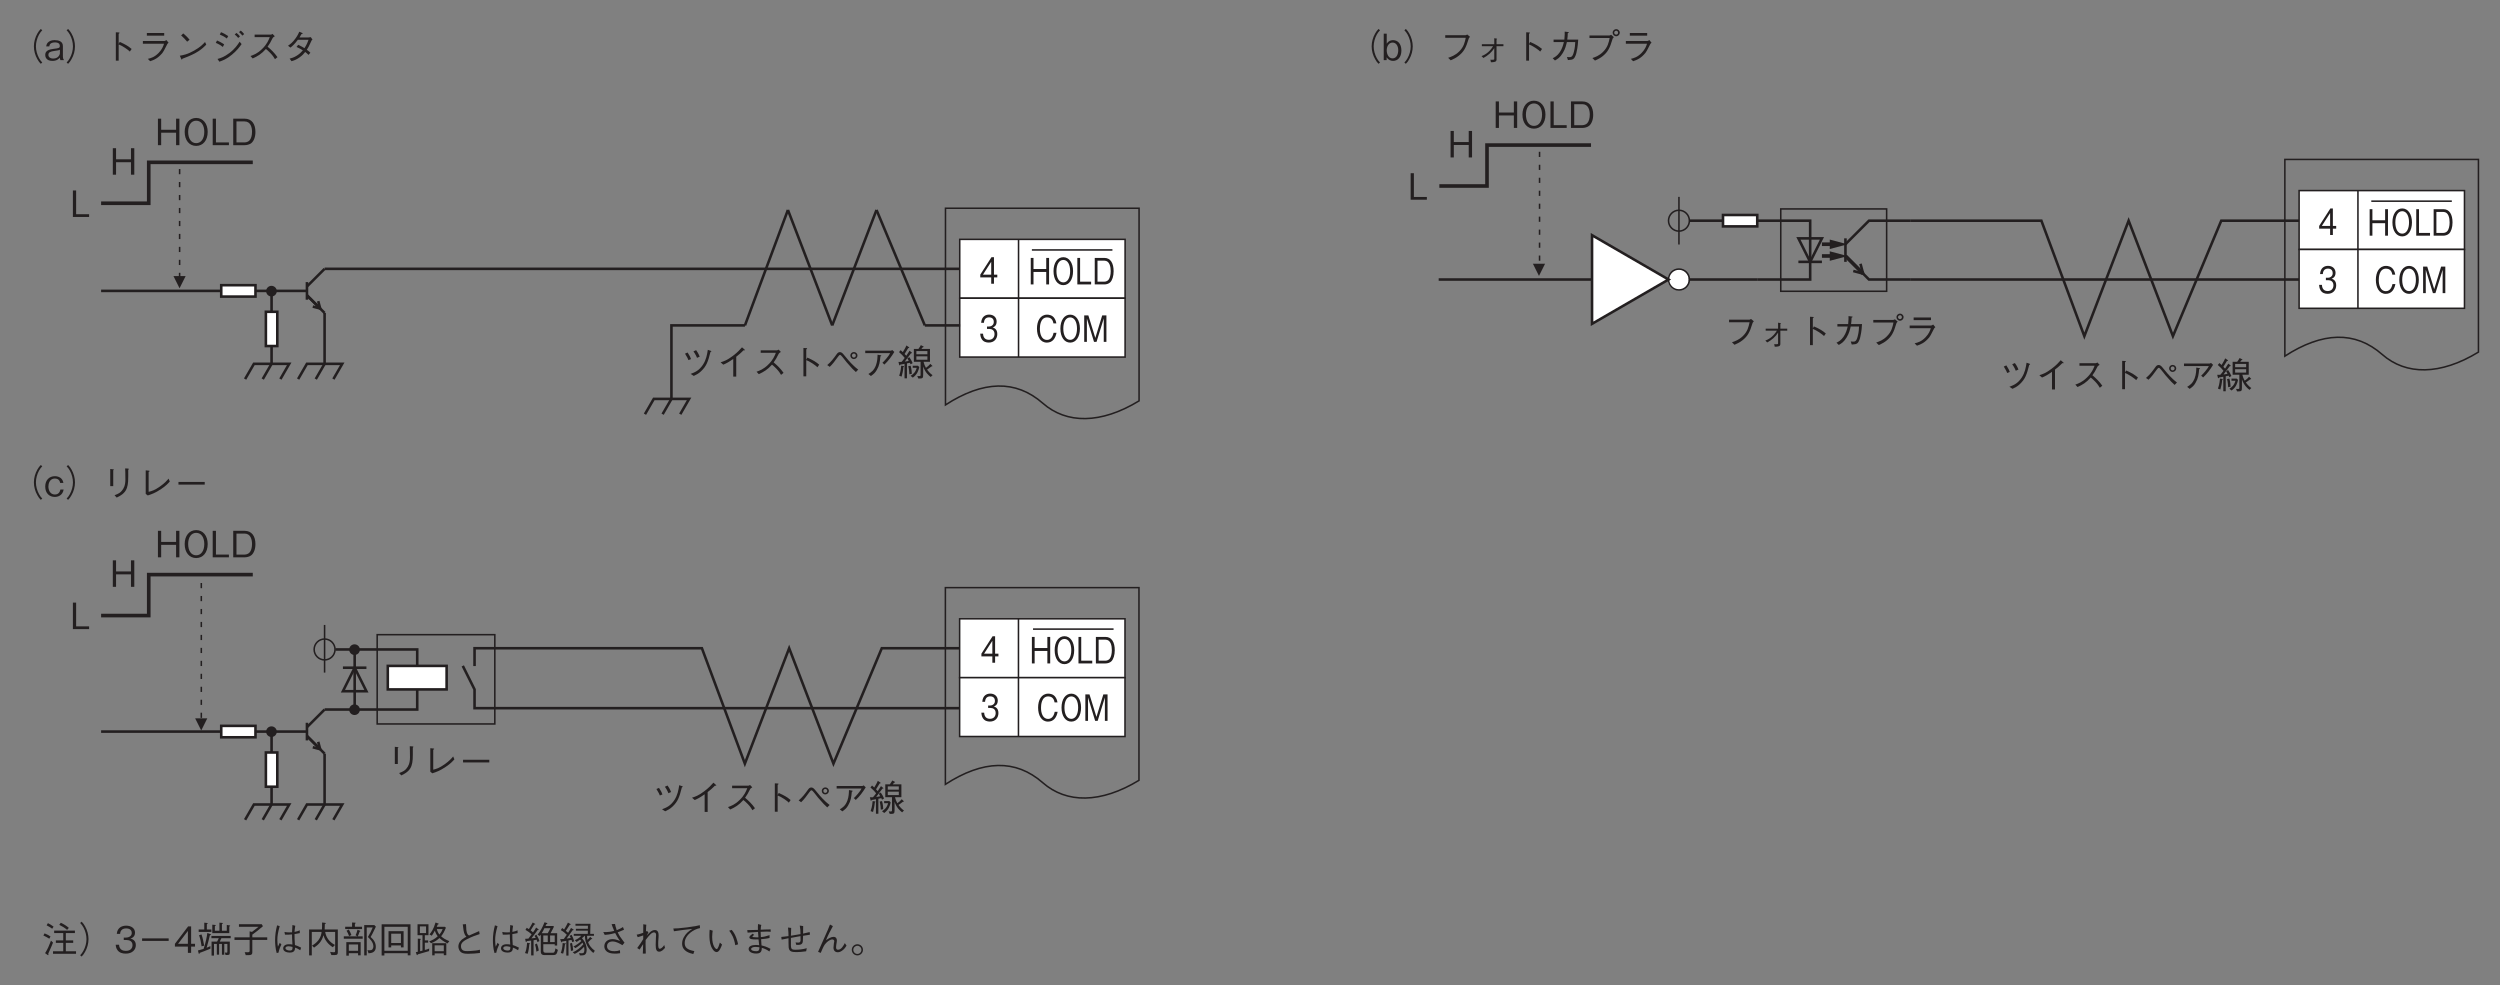 <?xml version="1.0" encoding="UTF-8"?>
<svg xmlns="http://www.w3.org/2000/svg" xmlns:xlink="http://www.w3.org/1999/xlink" width="481.89pt" height="189.93pt" viewBox="0 0 481.89 189.93" version="1.2">
<rect x="0" y="0" width="481.89" height="189.93" fill="#808080" stroke="none"/>
<defs>
<g>
<symbol overflow="visible" id="glyph0-0">
<path style="stroke:none;" d="M 0.703 0.844 L 6.297 0.844 L 6.297 -6.156 L 0.703 -6.156 Z M 3.5 -2.953 L 1.281 -5.812 L 5.719 -5.812 Z M 3.719 -2.656 L 5.953 -5.516 L 5.953 0.203 Z M 1.281 0.484 L 3.5 -2.375 L 5.719 0.484 Z M 1.047 -5.516 L 3.281 -2.656 L 1.047 0.203 Z M 1.047 -5.516 "/>
</symbol>
<symbol overflow="visible" id="glyph0-1">
<path style="stroke:none;" d="M 5.219 -4.828 C 4.75 -5.234 4.266 -5.531 3.672 -5.812 L 3.375 -5.406 C 3.906 -5.141 4.375 -4.875 4.891 -4.438 Z M 2.281 -5.062 C 1.891 -5.344 1.562 -5.562 1.188 -5.734 L 0.938 -5.312 C 1.422 -5.078 1.719 -4.875 2.016 -4.656 Z M 6.609 0.172 L 6.609 -0.312 L 4.641 -0.312 L 4.641 -1.938 L 6.062 -1.938 L 6.062 -2.406 L 4.641 -2.406 L 4.641 -3.828 L 6.391 -3.828 L 6.391 -4.297 L 2.391 -4.297 L 2.391 -3.828 L 4.141 -3.828 L 4.141 -2.406 L 2.719 -2.406 L 2.719 -1.938 L 4.141 -1.938 L 4.141 -0.312 L 2.172 -0.312 L 2.172 0.172 Z M 1.688 -3.156 C 1.484 -3.312 1.188 -3.5 0.547 -3.766 L 0.312 -3.359 C 0.75 -3.172 1.172 -2.906 1.453 -2.734 Z M 2.172 -1.984 L 1.781 -2.359 C 1.719 -2.172 1.359 -1.344 1.281 -1.141 C 0.984 -0.469 0.734 -0.125 0.641 0.047 L 1.125 0.391 C 1.141 0.406 1.203 0.438 1.234 0.438 C 1.281 0.438 1.297 0.391 1.297 0.344 C 1.297 0.266 1.281 0.203 1.25 0.156 C 1.688 -0.781 2.031 -1.641 2.172 -1.984 Z M 2.172 -1.984 "/>
</symbol>
<symbol overflow="visible" id="glyph0-2">
<path style="stroke:none;" d="M 0.688 0.703 C 0.969 0.406 1.141 0.203 1.344 -0.188 C 1.781 -0.938 2.016 -1.812 2.016 -2.656 C 2.016 -3.5 1.781 -4.375 1.344 -5.141 C 1.141 -5.516 0.969 -5.719 0.688 -6.016 L 0.406 -5.766 C 0.672 -5.469 0.828 -5.297 1.031 -4.922 C 1.406 -4.234 1.625 -3.422 1.625 -2.656 C 1.625 -1.906 1.406 -1.094 1.031 -0.406 C 0.828 -0.016 0.672 0.156 0.406 0.453 Z M 0.688 0.703 "/>
</symbol>
<symbol overflow="visible" id="glyph0-3">
<path style="stroke:none;" d="M 4.141 -1.5 C 4.141 -2.484 3.375 -2.688 3.094 -2.766 C 3.312 -2.828 3.984 -3.047 3.984 -3.906 C 3.984 -4.703 3.297 -5.25 2.281 -5.25 C 1.5 -5.25 0.578 -4.906 0.469 -3.672 L 1.109 -3.672 C 1.125 -3.875 1.156 -4.125 1.359 -4.375 C 1.594 -4.641 1.938 -4.719 2.281 -4.719 C 3.125 -4.719 3.359 -4.234 3.359 -3.844 C 3.359 -3.156 2.656 -2.953 2.266 -2.953 L 1.812 -2.953 L 1.812 -2.484 L 2.344 -2.484 C 2.891 -2.484 3.5 -2.25 3.5 -1.5 C 3.5 -0.875 3.078 -0.391 2.219 -0.391 C 0.984 -0.391 0.922 -1.312 0.906 -1.578 L 0.266 -1.578 C 0.281 -1.312 0.312 -0.938 0.594 -0.547 C 0.969 0 1.609 0.141 2.203 0.141 C 3.438 0.141 4.141 -0.594 4.141 -1.5 Z M 4.141 -1.5 "/>
</symbol>
<symbol overflow="visible" id="glyph0-4">
<path style="stroke:none;" d="M 0.938 -2.312 L 6.062 -2.312 L 6.062 -2.797 L 0.938 -2.797 Z M 0.938 -2.312 "/>
</symbol>
<symbol overflow="visible" id="glyph0-5">
<path style="stroke:none;" d="M 4.141 -1.219 L 4.141 -1.75 L 3.391 -1.75 L 3.391 -5.109 L 2.812 -5.109 L 0.266 -1.75 L 0.266 -1.219 L 2.766 -1.219 L 2.766 0 L 3.391 0 L 3.391 -1.219 Z M 2.766 -1.75 L 0.875 -1.75 L 2.766 -4.234 Z M 2.766 -1.75 "/>
</symbol>
<symbol overflow="visible" id="glyph0-6">
<path style="stroke:none;" d="M 6.516 -5.219 C 6.516 -5.266 6.438 -5.297 6.391 -5.297 L 5.859 -5.391 L 5.859 -4.266 L 4.922 -4.266 L 4.922 -5.547 C 4.969 -5.562 5.094 -5.625 5.094 -5.703 C 5.094 -5.75 5.016 -5.766 4.984 -5.781 L 4.438 -5.828 L 4.438 -4.266 L 3.562 -4.266 L 3.562 -5.156 C 3.656 -5.203 3.734 -5.25 3.734 -5.312 C 3.734 -5.344 3.703 -5.375 3.609 -5.391 L 3.062 -5.438 L 3.062 -3.812 L 6.344 -3.812 L 6.344 -5.094 C 6.422 -5.125 6.516 -5.172 6.516 -5.219 Z M 2.891 -4.047 L 2.891 -4.516 L 2.016 -4.516 L 2.016 -5.531 C 2.125 -5.594 2.188 -5.625 2.188 -5.688 C 2.188 -5.734 2.109 -5.75 2.062 -5.766 L 1.516 -5.828 L 1.516 -4.516 L 0.438 -4.516 L 0.438 -4.047 Z M 6.609 -2.828 L 6.609 -3.266 L 2.891 -3.266 L 2.891 -2.828 L 4.312 -2.828 C 4.234 -2.688 4.172 -2.5 3.984 -2.172 L 2.922 -2.172 L 2.922 0.516 L 3.391 0.516 L 3.391 -1.734 L 3.938 -1.734 L 3.938 0.344 L 4.375 0.344 L 4.375 -1.734 L 4.922 -1.734 L 4.922 0.359 L 5.375 0.359 L 5.375 -1.734 L 5.969 -1.734 L 5.969 -0.297 C 5.969 -0.109 5.969 -0.047 5.797 -0.047 C 5.703 -0.047 5.594 -0.062 5.484 -0.078 L 5.609 0.406 C 6.297 0.422 6.438 0.422 6.438 -0.094 L 6.438 -2.172 L 4.5 -2.172 C 4.625 -2.406 4.688 -2.547 4.812 -2.828 Z M 1.5 -1.391 C 1.375 -2.125 1.234 -2.859 0.984 -3.562 L 0.516 -3.406 C 0.766 -2.688 0.891 -2.078 1 -1.266 Z M 2.812 -3.531 C 2.812 -3.578 2.766 -3.594 2.688 -3.625 L 2.109 -3.844 C 2 -3.031 1.828 -2.125 1.391 -0.781 C 0.75 -0.578 0.578 -0.531 0.297 -0.469 L 0.438 0.078 C 0.469 0.188 0.484 0.203 0.516 0.203 C 0.609 0.203 0.625 0.047 0.625 0 C 1.172 -0.203 1.688 -0.391 2.703 -0.812 L 2.703 -1.312 C 2.422 -1.188 2.281 -1.109 1.969 -1 C 2.188 -1.75 2.391 -2.484 2.594 -3.391 C 2.75 -3.438 2.812 -3.469 2.812 -3.531 Z M 2.812 -3.531 "/>
</symbol>
<symbol overflow="visible" id="glyph0-7">
<path style="stroke:none;" d="M 1.203 -5.031 L 4.984 -5.031 C 4.531 -4.688 4.203 -4.422 3.719 -4.047 L 3.266 -4.156 L 3.266 -3 L 0.344 -3 L 0.344 -2.5 L 3.266 -2.5 L 3.266 -0.453 C 3.266 -0.281 3.266 -0.125 2.922 -0.125 C 2.906 -0.125 2.344 -0.141 2.312 -0.141 L 2.516 0.438 C 3.516 0.438 3.781 0.438 3.781 -0.156 L 3.781 -2.5 L 6.656 -2.5 L 6.656 -3 L 3.781 -3 L 3.781 -3.516 C 4.438 -4 5.031 -4.438 5.828 -5.141 L 5.594 -5.531 L 1.203 -5.531 Z M 1.203 -5.031 "/>
</symbol>
<symbol overflow="visible" id="glyph0-8">
<path style="stroke:none;" d="M 6.188 -1.016 C 5.672 -1.281 5.344 -1.406 5 -1.516 C 4.922 -2.406 4.922 -3.125 4.922 -3.625 C 5.438 -3.703 5.703 -3.766 5.938 -3.812 L 5.922 -4.359 C 5.719 -4.25 5.469 -4.141 4.922 -4.047 C 4.938 -4.219 4.969 -4.75 5.062 -5.234 L 4.516 -5.375 C 4.484 -4.906 4.438 -4.312 4.438 -3.969 C 4.281 -3.969 4.141 -3.953 3.859 -3.953 C 3.406 -3.953 3.25 -3.984 2.984 -4.047 L 3.078 -3.516 C 3.359 -3.5 3.922 -3.5 4.438 -3.562 C 4.438 -3.094 4.438 -2.938 4.516 -1.609 C 4.297 -1.656 4.047 -1.672 3.828 -1.672 C 3.016 -1.672 2.734 -1.234 2.734 -0.875 C 2.734 -0.234 3.5 -0.062 4 -0.062 C 4.953 -0.062 5 -0.594 5.031 -1.016 C 5.266 -0.938 5.5 -0.844 6.031 -0.516 Z M 4.531 -1.156 C 4.547 -0.75 4.547 -0.453 4.016 -0.453 C 3.578 -0.453 3.172 -0.625 3.172 -0.922 C 3.172 -1.016 3.234 -1.281 3.766 -1.281 C 3.922 -1.281 4.203 -1.234 4.531 -1.156 Z M 1.844 -0.062 C 1.875 -0.266 1.891 -0.406 2.062 -0.875 C 2.203 -1.25 2.312 -1.453 2.391 -1.609 L 2.078 -1.953 C 2.031 -1.844 1.766 -1.297 1.719 -1.188 C 1.672 -1.547 1.609 -1.844 1.609 -2.469 C 1.609 -3.219 1.719 -3.969 2.062 -5.156 L 1.562 -5.312 C 1.312 -4.375 1.172 -3.406 1.172 -2.422 C 1.172 -1.812 1.234 -0.797 1.484 0.031 Z M 1.844 -0.062 "/>
</symbol>
<symbol overflow="visible" id="glyph0-9">
<path style="stroke:none;" d="M 6.266 -0.141 L 6.266 -4.516 L 3.734 -4.516 C 3.75 -4.906 3.766 -5.141 3.766 -5.578 C 3.891 -5.609 3.969 -5.656 3.969 -5.703 C 3.969 -5.734 3.938 -5.781 3.797 -5.797 L 3.234 -5.859 C 3.234 -5.172 3.234 -4.859 3.203 -4.516 L 0.734 -4.516 L 0.734 0.484 L 1.25 0.484 L 1.25 -4.047 L 3.141 -4.047 C 3.094 -3.594 2.984 -3.078 2.531 -2.453 C 2.125 -1.938 1.734 -1.672 1.297 -1.406 L 1.688 -1.016 C 2.484 -1.547 3.172 -2.172 3.5 -3.406 C 3.578 -3.156 3.703 -2.688 4.172 -2.094 C 4.484 -1.688 4.875 -1.359 5.297 -1.094 L 5.719 -1.531 C 4.688 -2.062 4.031 -2.891 3.828 -4.047 L 5.75 -4.047 L 5.75 -0.469 C 5.75 -0.234 5.75 -0.125 5.516 -0.125 C 5.219 -0.125 4.938 -0.172 4.781 -0.203 L 5.031 0.422 L 5.641 0.422 C 6.234 0.422 6.266 0.203 6.266 -0.141 Z M 6.266 -0.141 "/>
</symbol>
<symbol overflow="visible" id="glyph0-10">
<path style="stroke:none;" d="M 0.906 0.531 L 1.391 0.531 L 1.391 0.062 L 3.172 0.062 L 3.172 0.469 L 3.672 0.469 L 3.672 -2.078 L 0.906 -2.078 Z M 1.391 -0.406 L 1.391 -1.625 L 3.172 -1.625 L 3.172 -0.406 Z M 2.016 -5.047 L 0.688 -5.047 L 0.688 -4.594 L 3.938 -4.594 L 3.938 -5.047 L 2.562 -5.047 L 2.562 -5.594 C 2.609 -5.641 2.703 -5.688 2.703 -5.766 C 2.703 -5.812 2.609 -5.828 2.594 -5.828 L 2.016 -5.859 Z M 0.953 -4.281 C 1.203 -3.875 1.312 -3.578 1.438 -3.234 L 1.891 -3.438 C 1.75 -3.828 1.609 -4.125 1.391 -4.5 Z M 6.312 -5.359 L 4.359 -5.359 L 4.359 0.484 L 4.844 0.484 L 4.844 -4.906 L 6 -4.906 C 5.719 -4.25 5.453 -3.688 5.062 -3.062 C 5.422 -2.734 6.125 -2.062 6.125 -1.234 C 6.125 -1.062 6.062 -0.844 5.938 -0.688 C 5.797 -0.531 5.609 -0.5 5.344 -0.5 C 5.188 -0.5 5.094 -0.516 4.984 -0.531 L 5.188 0.078 C 5.766 0.047 6.594 -0.094 6.594 -1.156 C 6.594 -1.938 6.203 -2.562 5.594 -3.062 C 5.766 -3.359 6.078 -3.906 6.609 -5.062 Z M 3.109 -3.188 C 3.172 -3.312 3.297 -3.562 3.469 -4.094 C 3.547 -4.109 3.609 -4.141 3.609 -4.188 C 3.609 -4.234 3.547 -4.281 3.516 -4.281 L 3.062 -4.469 C 2.969 -4.109 2.875 -3.734 2.688 -3.406 L 3.078 -3.188 L 0.422 -3.188 L 0.422 -2.734 L 4.062 -2.734 L 4.062 -3.188 Z M 3.109 -3.188 "/>
</symbol>
<symbol overflow="visible" id="glyph0-11">
<path style="stroke:none;" d="M 6.281 0.469 L 6.281 -5.516 L 0.719 -5.516 L 0.719 0.5 L 1.25 0.5 L 1.25 0.062 L 5.75 0.062 L 5.75 0.469 Z M 5.75 -0.406 L 1.25 -0.406 L 1.25 -5.031 L 5.75 -5.031 Z M 4.953 -1.062 L 4.953 -4.188 L 2.047 -4.188 L 2.047 -1.062 L 2.562 -1.062 L 2.562 -1.438 L 4.438 -1.438 L 4.438 -1.062 Z M 4.438 -1.906 L 2.562 -1.906 L 2.562 -3.703 L 4.438 -3.703 Z M 4.438 -1.906 "/>
</symbol>
<symbol overflow="visible" id="glyph0-12">
<path style="stroke:none;" d="M 6.766 -2.266 C 5.953 -2.609 5.594 -2.828 5.188 -3.203 C 5.578 -3.703 5.75 -4 6.109 -4.844 L 5.922 -5.031 L 4.344 -5.031 C 4.375 -5.094 4.516 -5.422 4.547 -5.484 C 4.625 -5.5 4.734 -5.516 4.734 -5.594 C 4.734 -5.625 4.688 -5.656 4.625 -5.672 L 4.109 -5.859 C 3.703 -4.484 3.297 -4 2.938 -3.562 L 3.375 -3.312 C 3.484 -3.453 3.688 -3.703 3.969 -4.281 C 4.109 -3.891 4.234 -3.594 4.531 -3.203 C 4.031 -2.688 3.312 -2.391 2.891 -2.219 L 3.25 -1.859 C 3.859 -2.109 4.297 -2.344 4.859 -2.859 C 5.203 -2.562 5.469 -2.328 6.422 -1.812 Z M 6.188 0.438 L 6.188 -1.875 L 3.469 -1.875 L 3.469 0.469 L 3.938 0.469 L 3.938 0.094 L 5.703 0.094 L 5.703 0.438 Z M 2.891 -0.844 C 2.641 -0.734 2.484 -0.672 2.047 -0.562 L 2.047 -1.969 L 2.688 -1.969 L 2.688 -2.406 L 2.047 -2.406 L 2.047 -3.406 L 2.75 -3.406 L 2.75 -5.516 L 0.641 -5.516 L 0.641 -3.406 L 1.594 -3.406 L 1.594 -0.438 C 1.547 -0.422 1.5 -0.406 1.141 -0.328 L 1.141 -2.5 C 1.188 -2.531 1.281 -2.594 1.281 -2.656 C 1.281 -2.703 1.234 -2.703 1.156 -2.719 L 0.688 -2.75 L 0.688 -0.219 C 0.625 -0.203 0.406 -0.156 0.312 -0.141 L 0.469 0.328 C 0.5 0.406 0.531 0.438 0.562 0.438 C 0.641 0.438 0.672 0.312 0.688 0.281 C 1.359 0.094 1.938 -0.062 2.859 -0.344 Z M 5.484 -4.594 C 5.328 -4.172 5.188 -3.938 4.859 -3.531 C 4.609 -3.875 4.484 -4.109 4.359 -4.594 Z M 5.703 -0.328 L 3.938 -0.328 L 3.938 -1.453 L 5.703 -1.453 Z M 2.281 -3.828 L 1.094 -3.828 L 1.094 -5.109 L 2.281 -5.109 Z M 2.281 -3.828 "/>
</symbol>
<symbol overflow="visible" id="glyph0-13">
<path style="stroke:none;" d="M 2.359 -5.5 C 2.359 -5.453 2.359 -5.438 2.391 -5.312 C 2.406 -5.203 2.422 -5.141 2.438 -4.938 C 2.531 -4.109 2.594 -3.609 3.062 -3.109 C 2.891 -3.031 2.562 -2.875 2.266 -2.625 C 2.078 -2.484 1.516 -1.969 1.516 -1.25 C 1.516 -0.984 1.609 -0.547 1.906 -0.234 C 2.156 0 2.469 0.172 3.359 0.172 C 4.266 0.172 4.906 0.094 5.672 0.016 L 5.672 -0.609 C 5.328 -0.531 5.172 -0.484 4.828 -0.453 C 4.109 -0.359 3.312 -0.344 3.234 -0.344 C 2.797 -0.344 2.016 -0.344 2.016 -1.312 C 2.016 -2.016 2.719 -2.391 3.062 -2.578 C 4.109 -3.141 4.953 -3.406 5.609 -3.625 L 5.516 -4.203 C 5.25 -4.078 3.906 -3.5 3.594 -3.359 C 3.469 -3.406 3.406 -3.438 3.328 -3.547 C 3.156 -3.812 3.078 -4.125 3.047 -4.453 C 3.031 -4.609 3.016 -5.375 2.984 -5.547 Z M 2.359 -5.5 "/>
</symbol>
<symbol overflow="visible" id="glyph0-14">
<path style="stroke:none;" d="M 3.203 -3.266 C 3.281 -3.344 3.297 -3.375 3.406 -3.516 L 3.406 -0.297 C 3.406 -0.062 3.406 0.422 4.125 0.422 L 5.766 0.422 C 6.297 0.422 6.516 0.297 6.703 -0.578 L 6.234 -0.875 C 6.094 -0.031 5.969 -0.031 5.641 -0.031 L 4.344 -0.031 C 4.047 -0.031 3.891 -0.156 3.891 -0.469 L 3.891 -1.672 L 6.094 -1.672 L 6.094 -1.422 L 6.562 -1.422 L 6.562 -3.797 L 5.297 -3.797 C 5.609 -4.359 5.812 -4.781 5.938 -5.047 L 5.828 -5.188 L 4.312 -5.188 C 4.359 -5.266 4.453 -5.453 4.5 -5.547 C 4.531 -5.562 4.688 -5.594 4.688 -5.672 C 4.688 -5.719 4.625 -5.75 4.578 -5.766 L 4.125 -5.906 C 3.734 -4.906 3.297 -4.109 2.781 -3.516 Z M 4.75 -2.094 L 3.891 -2.094 L 3.891 -3.359 L 4.75 -3.359 Z M 3.578 -3.797 C 3.766 -4.062 3.859 -4.25 4.109 -4.766 L 5.266 -4.766 C 5.109 -4.453 5 -4.219 4.75 -3.797 Z M 5.203 -2.094 L 5.203 -3.359 L 6.094 -3.359 L 6.094 -2.094 Z M 2.5 -4.891 C 2.344 -4.578 2.219 -4.375 1.906 -3.953 C 1.766 -4.094 1.766 -4.109 1.453 -4.344 C 1.672 -4.719 1.906 -5.078 2.141 -5.453 C 2.219 -5.453 2.344 -5.469 2.344 -5.547 C 2.344 -5.578 2.312 -5.594 2.25 -5.641 L 1.844 -5.859 C 1.641 -5.453 1.281 -4.859 1.109 -4.578 C 0.953 -4.688 0.875 -4.75 0.703 -4.844 L 0.453 -4.438 C 0.672 -4.312 1.234 -3.969 1.641 -3.578 C 1.375 -3.203 1.188 -2.969 1.016 -2.75 C 0.812 -2.734 0.734 -2.719 0.391 -2.719 L 0.484 -2.234 C 0.5 -2.203 0.531 -2.094 0.594 -2.094 C 0.641 -2.094 0.672 -2.172 0.719 -2.281 C 0.953 -2.297 1.312 -2.359 1.547 -2.375 L 1.547 0.484 L 2.016 0.484 L 2.016 -2.438 C 2.219 -2.469 2.406 -2.5 2.594 -2.547 C 2.672 -2.375 2.703 -2.281 2.766 -2.094 L 3.156 -2.281 C 3.062 -2.562 2.891 -2.969 2.562 -3.516 L 2.203 -3.281 C 2.312 -3.125 2.359 -3.047 2.422 -2.891 C 1.938 -2.828 1.828 -2.828 1.594 -2.797 C 2.016 -3.328 2.531 -4 2.797 -4.406 C 2.938 -4.406 3 -4.422 3 -4.484 C 3 -4.531 2.938 -4.578 2.922 -4.578 Z M 0.875 0.172 C 1.078 -0.406 1.156 -1.25 1.203 -1.688 C 1.25 -1.688 1.344 -1.734 1.344 -1.797 C 1.344 -1.812 1.328 -1.844 1.25 -1.859 L 0.766 -1.953 C 0.672 -0.75 0.531 -0.344 0.359 0.031 Z M 2.297 -1.625 C 2.422 -1.219 2.5 -0.875 2.562 -0.234 L 3.016 -0.453 C 2.938 -1.047 2.812 -1.406 2.656 -1.812 Z M 2.297 -1.625 "/>
</symbol>
<symbol overflow="visible" id="glyph0-15">
<path style="stroke:none;" d="M 0.625 -1.906 C 0.594 -1.125 0.469 -0.562 0.266 0.016 L 0.719 0.141 C 0.922 -0.484 1.031 -1.266 1.078 -1.672 C 1.203 -1.688 1.281 -1.719 1.281 -1.781 C 1.281 -1.812 1.25 -1.812 1.203 -1.812 Z M 2.234 -4.812 C 2.156 -4.656 2.031 -4.406 1.672 -3.875 C 1.578 -3.969 1.484 -4.047 1.234 -4.25 C 1.344 -4.406 1.797 -5.109 1.891 -5.25 C 1.938 -5.312 1.953 -5.344 2.016 -5.453 C 2.188 -5.453 2.203 -5.453 2.203 -5.484 C 2.203 -5.516 2.172 -5.531 2.156 -5.547 L 1.641 -5.844 C 1.422 -5.391 1.172 -4.953 0.906 -4.516 C 0.672 -4.703 0.609 -4.734 0.531 -4.797 L 0.266 -4.391 C 0.719 -4.141 1.156 -3.781 1.422 -3.5 C 1.141 -3.078 0.969 -2.859 0.844 -2.688 C 0.453 -2.656 0.312 -2.641 0.141 -2.641 L 0.344 -2.094 C 0.359 -2.016 0.375 -2.016 0.391 -2.016 C 0.438 -2.016 0.453 -2.078 0.469 -2.172 C 0.672 -2.219 1.047 -2.281 1.328 -2.328 L 1.328 0.516 L 1.75 0.516 L 1.75 -2.406 L 2.328 -2.5 C 2.422 -2.266 2.438 -2.188 2.453 -2.094 L 2.859 -2.219 C 2.766 -2.594 2.516 -3.203 2.344 -3.484 L 1.969 -3.297 C 2.031 -3.203 2.094 -3.094 2.188 -2.875 C 1.969 -2.828 1.734 -2.797 1.391 -2.766 C 2.047 -3.656 2.281 -3.984 2.547 -4.375 C 2.734 -4.391 2.75 -4.391 2.75 -4.438 C 2.75 -4.469 2.719 -4.5 2.703 -4.516 Z M 3.938 0.484 C 4.312 0.484 4.516 0.484 4.688 0.438 C 5.25 0.312 5.25 -0.422 5.25 -0.578 C 5.25 -1.812 4.625 -2.516 4.344 -2.828 C 4.641 -3.078 4.766 -3.203 4.844 -3.297 L 4.906 -3.297 C 4.969 -1.797 5.5 -0.844 6.531 0.016 L 6.828 -0.406 C 6.031 -1 5.672 -1.625 5.531 -2.062 C 5.734 -2.266 6.031 -2.531 6.141 -2.656 C 6.281 -2.641 6.344 -2.641 6.344 -2.688 C 6.344 -2.719 6.328 -2.75 6.297 -2.766 L 5.922 -3.094 C 5.766 -2.891 5.656 -2.75 5.406 -2.516 C 5.391 -2.625 5.344 -2.859 5.328 -3.297 L 6.656 -3.297 L 6.656 -3.672 L 5.938 -3.672 L 5.984 -5.609 L 3.094 -5.609 L 3.094 -5.234 L 5.5 -5.234 L 5.484 -4.641 L 3.172 -4.641 L 3.172 -4.281 L 5.484 -4.281 L 5.469 -3.672 L 2.766 -3.672 L 2.766 -3.297 L 4.203 -3.297 C 4.016 -3.078 3.641 -2.719 2.969 -2.453 L 3.297 -2.109 C 3.438 -2.188 3.594 -2.281 3.984 -2.562 C 4.047 -2.516 4.109 -2.438 4.234 -2.297 C 3.922 -2 3.297 -1.5 2.703 -1.234 L 3.078 -0.922 C 3.641 -1.25 4.219 -1.734 4.438 -1.984 C 4.531 -1.844 4.578 -1.734 4.609 -1.656 C 4.172 -1.109 3.375 -0.422 2.562 -0.125 L 2.953 0.188 C 3.594 -0.125 4.125 -0.5 4.75 -1.172 C 4.766 -1.062 4.812 -0.875 4.812 -0.625 C 4.812 -0.141 4.719 0.078 4.312 0.078 C 4.25 0.078 4.062 0.078 3.797 0.016 Z M 2.047 -1.812 C 2.125 -1.344 2.188 -0.859 2.219 -0.375 L 2.656 -0.484 C 2.625 -0.969 2.547 -1.453 2.422 -1.922 Z M 2.047 -1.812 "/>
</symbol>
<symbol overflow="visible" id="glyph0-16">
<path style="stroke:none;" d="M 3.062 -5.547 C 3.141 -5.297 3.25 -4.938 3.562 -4.25 C 3.094 -4.125 2.422 -3.969 1.453 -4.016 L 1.734 -3.469 C 2.172 -3.5 2.672 -3.531 3.75 -3.828 C 4.219 -2.922 4.516 -2.531 4.688 -2.297 C 4.562 -2.344 4.547 -2.344 4.281 -2.453 C 4.031 -2.547 3.641 -2.656 3.234 -2.656 C 2.281 -2.656 1.656 -2.062 1.656 -1.281 C 1.656 -0.625 2.094 -0.203 2.562 -0.031 C 2.969 0.109 3.359 0.141 3.688 0.141 C 3.828 0.141 4.312 0.141 4.703 0.062 L 4.672 -0.516 C 4.219 -0.375 4.062 -0.328 3.641 -0.328 C 3.234 -0.328 2.172 -0.359 2.172 -1.297 C 2.172 -1.688 2.438 -2.203 3.25 -2.203 C 3.938 -2.203 4.594 -1.812 5.141 -1.484 L 5.547 -1.969 C 5.484 -2.062 5.453 -2.094 5.234 -2.391 C 4.797 -2.953 4.594 -3.234 4.234 -3.969 C 4.672 -4.125 4.875 -4.219 5.453 -4.469 L 5.25 -4.984 C 4.984 -4.828 4.719 -4.641 4.047 -4.375 C 3.812 -5.047 3.766 -5.328 3.719 -5.578 Z M 3.062 -5.547 "/>
</symbol>
<symbol overflow="visible" id="glyph0-17">
<path style="stroke:none;" d="M 6.219 -1.516 C 5.844 -0.984 5.547 -0.797 5.344 -0.797 C 5.078 -0.797 5.047 -1.109 5.047 -1.781 C 5.047 -2.109 5.047 -2.203 5.109 -2.938 C 5.109 -3.188 5.125 -3.359 5.125 -3.406 C 5.125 -3.859 5 -4.406 4.406 -4.406 C 3.797 -4.406 3.312 -3.906 2.828 -3.297 C 2.875 -3.391 3.094 -3.859 3.156 -3.969 L 2.875 -4.234 C 2.812 -4.172 2.766 -4.172 2.688 -4.109 C 2.688 -4.625 2.734 -5.25 2.75 -5.438 L 2.156 -5.516 C 2.156 -5.422 2.172 -5.375 2.172 -5.203 C 2.172 -4.797 2.172 -4.281 2.156 -3.875 C 1.844 -3.766 1.328 -3.578 0.891 -3.516 L 1.094 -3.031 C 1.484 -3.125 1.969 -3.297 2.156 -3.375 L 2.156 -2.656 C 1.844 -2.125 1.609 -1.766 1 -0.938 L 1.453 -0.641 C 1.641 -0.953 1.734 -1.094 2.141 -1.688 C 2.125 -0.641 2.094 -0.219 2.078 0.141 L 2.656 0.125 C 2.625 -0.75 2.609 -1 2.609 -1.75 C 2.609 -2.172 2.625 -2.312 2.625 -2.484 C 3.422 -3.562 3.844 -3.953 4.25 -3.953 C 4.547 -3.953 4.641 -3.703 4.641 -3.453 C 4.641 -3.297 4.609 -3.047 4.609 -3 C 4.594 -2.672 4.562 -1.891 4.562 -1.531 C 4.562 -0.625 4.734 -0.234 5.234 -0.234 C 5.703 -0.234 6.062 -0.641 6.359 -0.969 Z M 6.219 -1.516 "/>
</symbol>
<symbol overflow="visible" id="glyph0-18">
<path style="stroke:none;" d="M 1.078 -4.172 C 2.234 -4.344 3.594 -4.531 4.625 -4.625 C 4.234 -4.375 3.969 -4.203 3.641 -3.891 C 3.156 -3.391 2.656 -2.672 2.656 -1.781 C 2.656 -0.312 4.141 0.062 4.812 0.219 L 5.016 -0.344 C 3.656 -0.609 3.156 -1.016 3.156 -1.922 C 3.156 -2.281 3.266 -3.094 4.25 -3.906 C 4.797 -4.328 5.422 -4.656 6.109 -4.781 L 6.062 -5.344 C 5.578 -5.219 5.188 -5.125 3.625 -4.922 C 2.047 -4.719 1.594 -4.719 0.969 -4.703 Z M 1.078 -4.172 "/>
</symbol>
<symbol overflow="visible" id="glyph0-19">
<path style="stroke:none;" d="M 0.969 -4.469 C 0.953 -4.266 0.922 -3.938 0.922 -3.453 C 0.922 -2.922 0.953 -2 1.234 -1.297 C 1.266 -1.219 1.688 -0.156 2.312 -0.156 C 2.844 -0.156 3.188 -1.141 3.359 -1.609 L 2.938 -1.984 C 2.828 -1.609 2.578 -0.734 2.328 -0.734 C 2.094 -0.734 1.453 -1.375 1.453 -3.094 C 1.453 -3.688 1.531 -4.094 1.562 -4.281 Z M 4.734 -4.281 C 5.156 -3.719 5.656 -2.984 5.906 -1.484 L 6.453 -1.656 C 6.328 -2.234 6.047 -3.5 5.219 -4.438 Z M 4.734 -4.281 "/>
</symbol>
<symbol overflow="visible" id="glyph0-20">
<path style="stroke:none;" d="M 5.516 -3.422 C 4.781 -3.188 4.453 -3.094 3.844 -3.047 C 3.828 -3.328 3.797 -3.922 3.797 -4.062 C 4.062 -4.078 4.531 -4.109 5 -4.109 C 5.391 -4.109 5.547 -4.078 5.734 -4.062 L 5.734 -4.531 C 4.938 -4.531 4.172 -4.484 3.812 -4.469 C 3.828 -4.781 3.844 -5.156 3.938 -5.391 L 3.297 -5.562 C 3.281 -5.422 3.266 -5.281 3.266 -4.938 C 3.266 -4.719 3.281 -4.594 3.281 -4.438 C 2.109 -4.391 1.547 -4.406 1.219 -4.406 L 1.281 -3.906 C 1.562 -3.906 2.984 -4.031 3.297 -4.047 C 3.344 -3.406 3.344 -3.328 3.375 -3 C 3.328 -3.016 3.094 -3 3.031 -3 C 2.438 -3 2.219 -3.047 2.219 -3.156 C 2.219 -3.219 2.25 -3.234 2.312 -3.281 C 2.469 -3.391 2.484 -3.406 2.547 -3.469 L 2.266 -3.703 C 1.938 -3.469 1.625 -3.234 1.625 -2.984 C 1.625 -2.625 2.312 -2.594 2.812 -2.594 C 3.125 -2.594 3.266 -2.594 3.391 -2.609 C 3.406 -2.453 3.5 -1.672 3.516 -1.484 C 3.156 -1.531 2.984 -1.531 2.859 -1.531 C 2.125 -1.531 1.484 -1.297 1.484 -0.75 C 1.484 -0.344 1.906 0.125 2.969 0.125 C 4 0.125 4.016 -0.516 4.016 -0.984 C 4.766 -0.75 5.109 -0.547 5.484 -0.266 L 5.703 -0.781 C 4.953 -1.188 4.516 -1.312 3.969 -1.438 C 3.938 -1.984 3.906 -2.406 3.891 -2.641 C 4.25 -2.672 4.984 -2.734 5.516 -2.875 Z M 3.562 -1.094 C 3.562 -0.625 3.516 -0.328 2.953 -0.328 C 2.609 -0.328 1.969 -0.406 1.969 -0.75 C 1.969 -1.016 2.359 -1.156 2.844 -1.156 C 3.031 -1.156 3.219 -1.141 3.562 -1.094 Z M 3.562 -1.094 "/>
</symbol>
<symbol overflow="visible" id="glyph0-21">
<path style="stroke:none;" d="M 4.344 -5.266 C 4.453 -4.578 4.484 -4.391 4.484 -3.625 C 3.812 -3.5 3.188 -3.391 2.641 -3.312 C 2.641 -3.609 2.656 -4.203 2.688 -4.812 L 2.078 -4.891 C 2.156 -4.266 2.172 -3.641 2.172 -3.234 C 1.953 -3.219 1.062 -3.109 0.781 -3.078 L 0.844 -2.562 C 1 -2.594 1.016 -2.594 1.188 -2.625 C 1.469 -2.688 1.547 -2.703 2.172 -2.828 C 2.172 -2.594 2.172 -1.219 2.203 -1.047 C 2.312 -0.188 2.875 -0.156 3.797 -0.156 C 4.359 -0.156 4.75 -0.203 5.578 -0.312 L 5.688 -0.906 C 4.922 -0.672 4.109 -0.609 3.438 -0.609 C 2.875 -0.609 2.656 -0.75 2.641 -1.328 L 2.641 -2.891 C 2.906 -2.953 4.188 -3.172 4.484 -3.234 C 4.484 -3.125 4.5 -2.609 4.5 -2.5 C 4.484 -2.281 4.484 -1.984 4.047 -1.984 C 3.969 -1.984 3.703 -2 3.531 -2.016 L 3.672 -1.547 C 4.328 -1.531 4.891 -1.516 4.938 -2.266 C 4.938 -2.281 4.969 -3.141 4.984 -3.297 C 5.766 -3.422 5.859 -3.438 5.984 -3.453 C 6.125 -3.484 6.188 -3.5 6.312 -3.516 L 6.25 -4.016 C 6.062 -3.969 5.188 -3.766 4.984 -3.719 C 4.984 -4.516 4.984 -4.797 5 -5.172 Z M 4.344 -5.266 "/>
</symbol>
<symbol overflow="visible" id="glyph0-22">
<path style="stroke:none;" d="M 3.172 -5.469 C 2.953 -4.922 2.859 -4.688 2.734 -4.391 C 2.484 -3.797 1.172 -0.859 0.875 -0.203 L 1.391 0 C 1.906 -1.219 2.047 -1.531 2.469 -1.953 C 2.531 -2.016 3.094 -2.594 3.625 -2.594 C 3.859 -2.594 4 -2.422 4 -2.25 C 4 -2.188 3.938 -1.875 3.922 -1.812 C 3.875 -1.453 3.844 -1.141 3.844 -1.031 C 3.844 -0.438 4.172 -0.125 4.672 -0.125 C 4.906 -0.125 5.172 -0.203 5.453 -0.391 C 5.922 -0.703 6.156 -1.062 6.359 -1.406 L 6.031 -1.891 C 5.797 -1.438 5.359 -0.609 4.719 -0.609 C 4.578 -0.609 4.344 -0.656 4.344 -1.047 C 4.344 -1.109 4.344 -1.281 4.375 -1.484 C 4.484 -2.125 4.5 -2.219 4.5 -2.406 C 4.5 -2.5 4.484 -3.094 3.859 -3.094 C 3.375 -3.094 2.859 -2.766 2.406 -2.438 C 2.703 -3.219 3.266 -4.344 3.734 -5.156 Z M 3.172 -5.469 "/>
</symbol>
<symbol overflow="visible" id="glyph0-23">
<path style="stroke:none;" d="M 1.453 -1.672 C 0.875 -1.672 0.375 -1.188 0.375 -0.594 C 0.375 0 0.859 0.484 1.453 0.484 C 2.047 0.484 2.531 0 2.531 -0.594 C 2.531 -1.188 2.047 -1.672 1.453 -1.672 Z M 1.453 -1.375 C 1.891 -1.375 2.234 -1.031 2.234 -0.594 C 2.234 -0.156 1.891 0.203 1.453 0.203 C 1.016 0.203 0.672 -0.156 0.672 -0.594 C 0.672 -1.031 1.031 -1.375 1.453 -1.375 Z M 1.453 -1.375 "/>
</symbol>
<symbol overflow="visible" id="glyph0-24">
<path style="stroke:none;" d="M 3.656 0 L 3.656 -0.531 L 1.156 -0.531 L 1.156 -5.109 L 0.531 -5.109 L 0.531 0 Z M 3.656 0 "/>
</symbol>
<symbol overflow="visible" id="glyph0-25">
<path style="stroke:none;" d="M 4.734 0 L 4.734 -5.109 L 4.094 -5.109 L 4.094 -2.969 L 1.219 -2.969 L 1.219 -5.109 L 0.594 -5.109 L 0.594 0 L 1.219 0 L 1.219 -2.406 L 4.094 -2.406 L 4.094 0 Z M 4.734 0 "/>
</symbol>
<symbol overflow="visible" id="glyph0-26">
<path style="stroke:none;" d="M 4.875 -2.562 C 4.875 -4.172 3.969 -5.25 2.656 -5.25 C 1.344 -5.25 0.438 -4.172 0.438 -2.562 C 0.438 -0.922 1.344 0.141 2.656 0.141 C 3.969 0.141 4.875 -0.922 4.875 -2.562 Z M 4.219 -2.562 C 4.219 -1.297 3.641 -0.391 2.656 -0.391 C 1.688 -0.391 1.109 -1.281 1.109 -2.562 C 1.109 -3.828 1.688 -4.719 2.656 -4.719 C 3.641 -4.719 4.219 -3.828 4.219 -2.562 Z M 4.219 -2.562 "/>
</symbol>
<symbol overflow="visible" id="glyph0-27">
<path style="stroke:none;" d="M 4.875 -2.547 C 4.875 -4.062 4.188 -5.109 2.797 -5.109 L 0.594 -5.109 L 0.594 0 L 2.797 0 C 3.172 0 3.75 -0.109 4.109 -0.422 C 4.562 -0.812 4.875 -1.578 4.875 -2.547 Z M 4.219 -2.562 C 4.219 -1.844 4.031 -1.25 3.75 -0.938 C 3.578 -0.734 3.203 -0.531 2.781 -0.531 L 1.219 -0.531 L 1.219 -4.578 L 2.781 -4.578 C 3.969 -4.578 4.219 -3.391 4.219 -2.562 Z M 4.219 -2.562 "/>
</symbol>
<symbol overflow="visible" id="glyph0-28">
<path style="stroke:none;" d="M 6.312 -6.016 C 6.031 -5.719 5.859 -5.516 5.656 -5.141 C 5.219 -4.375 4.984 -3.5 4.984 -2.656 C 4.984 -1.812 5.219 -0.938 5.656 -0.188 C 5.859 0.203 6.031 0.406 6.312 0.703 L 6.594 0.453 C 6.328 0.156 6.172 -0.016 5.969 -0.406 C 5.594 -1.094 5.375 -1.906 5.375 -2.656 C 5.375 -3.422 5.594 -4.234 5.969 -4.922 C 6.172 -5.297 6.328 -5.469 6.594 -5.766 Z M 6.312 -6.016 "/>
</symbol>
<symbol overflow="visible" id="glyph0-29">
<path style="stroke:none;" d="M 3.719 -1.859 C 3.719 -3.219 2.969 -3.859 2.109 -3.859 C 1.953 -3.859 1.328 -3.859 0.891 -3.172 L 0.891 -5.109 L 0.312 -5.109 L 0.312 0 L 0.875 0 L 0.875 -0.562 C 1.188 -0.047 1.672 0.141 2.109 0.141 C 2.969 0.141 3.719 -0.516 3.719 -1.859 Z M 3.109 -1.906 C 3.109 -1.203 2.812 -0.344 2.016 -0.344 C 1.203 -0.344 0.891 -1.234 0.891 -1.891 C 0.891 -2.641 1.281 -3.391 2.016 -3.391 C 2.688 -3.391 3.109 -2.766 3.109 -1.906 Z M 3.109 -1.906 "/>
</symbol>
<symbol overflow="visible" id="glyph0-30">
<path style="stroke:none;" d="M 5.234 -4.312 C 5.062 -3.484 4.875 -2.562 3.953 -1.656 C 3.172 -0.906 2.422 -0.656 1.844 -0.453 L 2.328 0.031 C 2.969 -0.25 3.391 -0.453 3.891 -0.859 C 4.828 -1.609 5.266 -2.312 5.812 -4.156 C 5.859 -4.281 5.875 -4.297 6.062 -4.5 L 5.516 -4.953 C 5.406 -4.875 5.266 -4.812 5.219 -4.812 L 1.281 -4.812 L 1.281 -4.312 Z M 5.234 -4.312 "/>
</symbol>
<symbol overflow="visible" id="glyph0-31">
<path style="stroke:none;" d="M 3.734 -0.344 C 3.734 -0.203 3.734 -0.188 3.703 -0.141 C 3.672 -0.078 3.375 -0.078 3.312 -0.078 C 3.156 -0.078 3.062 -0.078 2.984 -0.094 L 3.094 0.406 C 3.766 0.391 4.172 0.344 4.172 -0.125 L 4.172 -2.688 L 5.5 -2.688 L 5.5 -3.078 L 4.172 -3.078 L 4.172 -3.984 C 4.266 -4.062 4.281 -4.062 4.281 -4.109 C 4.281 -4.141 4.203 -4.156 4.094 -4.172 L 3.734 -4.234 L 3.734 -3.078 L 1.344 -3.078 L 1.344 -2.688 L 3.5 -2.688 C 2.734 -1.391 1.719 -0.953 1.281 -0.781 L 1.641 -0.422 C 2.484 -0.875 3.234 -1.5 3.734 -2.312 Z M 3.734 -0.344 "/>
</symbol>
<symbol overflow="visible" id="glyph0-32">
<path style="stroke:none;" d="M 3.438 -3.109 L 3.438 -5.094 C 3.562 -5.172 3.609 -5.203 3.609 -5.25 C 3.609 -5.344 3.453 -5.344 3.422 -5.344 L 2.891 -5.375 L 2.891 0.094 L 3.438 0.094 L 3.438 -3.031 C 3.766 -2.891 4.078 -2.766 4.641 -2.391 C 5.125 -2.078 5.391 -1.844 5.594 -1.656 L 5.938 -2.156 C 5.312 -2.672 4.844 -3 3.641 -3.516 Z M 3.438 -3.109 "/>
</symbol>
<symbol overflow="visible" id="glyph0-33">
<path style="stroke:none;" d="M 1.172 -3.969 L 1.172 -3.484 L 3.156 -3.484 C 3.016 -2.922 2.844 -2.219 2.344 -1.5 C 1.844 -0.797 1.406 -0.578 1 -0.375 L 1.438 0.062 C 1.953 -0.234 2.406 -0.484 2.953 -1.391 C 3.438 -2.172 3.594 -2.891 3.734 -3.484 L 5.344 -3.484 C 5.328 -3.047 5.312 -2.453 5.078 -1.562 C 4.828 -0.578 4.516 -0.578 4.188 -0.578 C 3.969 -0.578 3.875 -0.594 3.75 -0.609 L 3.938 -0.016 C 4.531 -0.062 4.781 -0.078 5.016 -0.266 C 5.375 -0.562 5.562 -1.328 5.594 -1.516 C 5.844 -2.562 5.891 -3.469 5.922 -3.969 L 3.812 -3.969 C 3.875 -4.438 3.906 -4.734 3.906 -5.188 C 4.109 -5.281 4.109 -5.312 4.109 -5.344 C 4.109 -5.406 4.031 -5.406 3.984 -5.422 L 3.312 -5.5 C 3.328 -5.188 3.328 -4.75 3.25 -3.969 Z M 1.172 -3.969 "/>
</symbol>
<symbol overflow="visible" id="glyph0-34">
<path style="stroke:none;" d="M 4.984 -4.266 C 4.812 -3.422 4.625 -2.5 3.719 -1.609 C 2.984 -0.859 2.234 -0.609 1.656 -0.406 L 2.156 0.078 C 2.938 -0.266 3.266 -0.469 3.688 -0.812 C 4.578 -1.547 5.016 -2.25 5.562 -4.141 C 5.594 -4.234 5.625 -4.25 5.797 -4.438 L 5.266 -4.891 C 5.125 -4.812 5.016 -4.766 4.953 -4.766 L 1.094 -4.766 L 1.094 -4.266 Z M 6.25 -4.609 C 6.625 -4.609 6.938 -4.938 6.938 -5.297 C 6.938 -5.672 6.609 -5.984 6.25 -5.984 C 5.891 -5.984 5.562 -5.688 5.562 -5.297 C 5.562 -4.922 5.859 -4.609 6.25 -4.609 Z M 6.25 -4.922 C 6.031 -4.922 5.859 -5.094 5.859 -5.297 C 5.859 -5.516 6.062 -5.672 6.25 -5.672 C 6.453 -5.672 6.609 -5.516 6.609 -5.297 C 6.609 -5.094 6.453 -4.922 6.25 -4.922 Z M 6.25 -4.922 "/>
</symbol>
<symbol overflow="visible" id="glyph0-35">
<path style="stroke:none;" d="M 5.219 -5.234 L 1.875 -5.234 L 1.875 -4.719 L 5.219 -4.719 Z M 5.188 -3.172 C 5.047 -2.719 4.828 -2.094 4.141 -1.391 C 3.344 -0.578 2.688 -0.406 2.062 -0.25 L 2.516 0.203 C 3.281 -0.062 3.984 -0.328 4.875 -1.391 C 5.078 -1.656 5.156 -1.797 5.812 -3.094 C 5.859 -3.188 5.891 -3.219 6.062 -3.359 L 5.641 -3.875 C 5.5 -3.766 5.312 -3.688 5.25 -3.688 L 1.109 -3.688 L 1.109 -3.172 Z M 5.188 -3.172 "/>
</symbol>
<symbol overflow="visible" id="glyph0-36">
<path style="stroke:none;" d="M 1.062 -4.281 C 1.547 -3.516 1.625 -3.266 1.719 -3.031 L 2.219 -3.234 C 2.109 -3.562 2.016 -3.797 1.562 -4.5 Z M 2.688 -4.719 C 2.781 -4.594 3.141 -4.078 3.375 -3.469 L 3.891 -3.703 C 3.656 -4.312 3.297 -4.844 3.203 -4.953 Z M 2.75 0.016 C 3.312 -0.25 3.672 -0.438 4.141 -0.875 C 5.188 -1.859 5.484 -2.688 5.969 -4.609 C 6.125 -4.656 6.141 -4.656 6.141 -4.719 C 6.141 -4.75 6.078 -4.797 6.016 -4.828 L 5.453 -5.016 C 5.312 -4.094 5.156 -3.125 4.516 -2.141 C 3.766 -1.016 3 -0.703 2.141 -0.375 Z M 2.75 0.016 "/>
</symbol>
<symbol overflow="visible" id="glyph0-37">
<path style="stroke:none;" d="M 3.938 0.141 L 3.938 -3.688 C 4.578 -4.172 4.766 -4.375 5.359 -4.938 C 5.438 -4.922 5.469 -4.906 5.516 -4.906 C 5.594 -4.906 5.594 -4.938 5.594 -4.969 C 5.594 -5.031 5.547 -5.078 5.516 -5.094 L 5.047 -5.5 C 4.688 -5.094 4.203 -4.531 3.234 -3.812 C 2.156 -3 1.547 -2.812 0.922 -2.609 L 1.438 -2.156 C 2.047 -2.406 2.547 -2.688 3.359 -3.266 L 3.359 0.141 Z M 3.938 0.141 "/>
</symbol>
<symbol overflow="visible" id="glyph0-38">
<path style="stroke:none;" d="M 5.109 -5.062 C 5.031 -5.016 4.891 -4.922 4.781 -4.922 L 1.656 -4.922 L 1.656 -4.438 L 4.578 -4.438 C 4.328 -3.812 4.031 -3.062 3.094 -2.156 C 2.172 -1.25 1.453 -1.016 0.859 -0.797 L 1.281 -0.328 C 2.219 -0.75 2.953 -1.172 3.828 -2.156 C 4.016 -2 4.297 -1.797 4.688 -1.375 C 5.188 -0.844 5.391 -0.516 5.578 -0.188 L 6.062 -0.578 C 5.469 -1.422 4.812 -2.047 4.156 -2.594 C 4.531 -3.109 4.719 -3.438 5.141 -4.281 C 5.219 -4.391 5.234 -4.406 5.547 -4.609 Z M 5.109 -5.062 "/>
</symbol>
<symbol overflow="visible" id="glyph0-39">
<path style="stroke:none;" d="M 0.969 -1.734 C 1.547 -2.297 1.938 -2.812 2.578 -3.703 C 2.75 -3.922 2.828 -4.031 2.969 -4.031 C 3.031 -4.031 3.109 -3.969 3.156 -3.922 C 3.344 -3.766 4.047 -2.828 4.219 -2.625 C 5.156 -1.516 5.609 -1.078 6 -0.734 L 6.453 -1.203 C 6 -1.562 5.812 -1.719 5.609 -1.922 C 4.844 -2.641 4.438 -3.156 3.703 -4.047 C 3.438 -4.375 3.219 -4.578 2.922 -4.578 C 2.75 -4.578 2.516 -4.484 2.359 -4.25 C 1.625 -3.234 1.234 -2.719 0.484 -2.078 Z M 5.609 -3.234 C 5.984 -3.234 6.312 -3.531 6.312 -3.922 C 6.312 -4.312 5.984 -4.594 5.625 -4.594 C 5.25 -4.594 4.938 -4.297 4.938 -3.922 C 4.938 -3.531 5.25 -3.234 5.609 -3.234 Z M 5.609 -3.531 C 5.406 -3.531 5.25 -3.719 5.25 -3.922 C 5.25 -4.109 5.406 -4.297 5.625 -4.297 C 5.828 -4.297 6 -4.125 6 -3.922 C 6 -3.703 5.828 -3.531 5.609 -3.531 Z M 5.609 -3.531 "/>
</symbol>
<symbol overflow="visible" id="glyph0-40">
<path style="stroke:none;" d="M 5.609 -4.375 C 5.469 -4.109 5.359 -3.891 4.906 -3.359 C 4.5 -2.859 4.281 -2.672 4.125 -2.531 L 4.5 -2.172 C 5.266 -2.875 5.875 -3.719 6.422 -4.609 L 6.016 -4.984 C 5.922 -4.906 5.797 -4.859 5.766 -4.859 L 0.812 -4.859 L 0.812 -4.375 Z M 1.906 0.031 C 2.5 -0.391 2.734 -0.609 3.031 -1.125 C 3.562 -2.016 3.641 -2.734 3.734 -3.75 C 3.891 -3.828 3.906 -3.844 3.906 -3.891 C 3.906 -3.922 3.859 -3.953 3.797 -3.969 L 3.188 -4.078 C 3.172 -3.5 3.156 -2.812 2.875 -2.031 C 2.484 -1.031 2 -0.719 1.422 -0.359 Z M 1.906 0.031 "/>
</symbol>
<symbol overflow="visible" id="glyph0-41">
<path style="stroke:none;" d="M 0.828 0.141 C 0.984 -0.422 1.109 -0.938 1.172 -1.688 C 1.266 -1.75 1.297 -1.766 1.297 -1.812 C 1.297 -1.875 1.219 -1.891 1.203 -1.891 L 0.75 -1.953 C 0.672 -0.906 0.469 -0.344 0.359 -0.016 Z M 2.969 -1.953 L 2.969 -1.547 L 3.734 -1.547 C 3.484 -0.641 3.047 -0.328 2.562 0 L 2.984 0.344 C 3.859 -0.281 4.109 -1.078 4.234 -1.703 L 3.969 -1.953 Z M 0.328 -4.578 C 0.625 -4.328 1.047 -3.938 1.422 -3.453 C 1.125 -3.031 0.922 -2.812 0.812 -2.688 C 0.703 -2.688 0.594 -2.688 0.469 -2.688 C 0.328 -2.688 0.297 -2.688 0.219 -2.688 L 0.359 -2.109 C 0.375 -2.062 0.391 -2.016 0.422 -2.016 C 0.484 -2.016 0.531 -2.078 0.594 -2.172 C 0.781 -2.203 0.984 -2.219 1.391 -2.312 L 1.391 0.484 L 1.859 0.484 L 1.859 -2.406 C 1.938 -2.422 2.344 -2.484 2.422 -2.516 C 2.469 -2.422 2.531 -2.266 2.562 -2.219 L 2.953 -2.453 C 2.766 -2.875 2.609 -3.203 2.312 -3.609 L 1.938 -3.359 C 2.062 -3.156 2.125 -3.062 2.203 -2.891 C 2.062 -2.844 2.016 -2.828 1.438 -2.75 C 1.781 -3.203 2.234 -3.844 2.641 -4.359 C 2.734 -4.359 2.828 -4.344 2.828 -4.422 C 2.828 -4.453 2.797 -4.484 2.781 -4.5 L 2.359 -4.844 C 2.156 -4.516 1.969 -4.219 1.734 -3.875 C 1.625 -3.984 1.422 -4.203 1.406 -4.219 C 1.531 -4.438 1.766 -4.828 2.094 -5.344 C 2.25 -5.359 2.297 -5.391 2.297 -5.438 C 2.297 -5.453 2.297 -5.484 2.234 -5.531 L 1.75 -5.859 C 1.578 -5.406 1.312 -5 1.062 -4.578 C 0.859 -4.781 0.781 -4.844 0.641 -4.953 Z M 2.109 -1.859 C 2.281 -1.281 2.312 -0.531 2.328 -0.297 L 2.797 -0.391 C 2.781 -0.797 2.75 -1.297 2.562 -1.953 Z M 6.297 -2.703 L 6.297 -5.188 L 4.641 -5.188 C 4.688 -5.266 4.828 -5.406 4.891 -5.5 C 5 -5.516 5.078 -5.547 5.078 -5.594 C 5.078 -5.641 5.031 -5.672 5 -5.688 L 4.531 -5.922 C 4.469 -5.797 4.344 -5.547 4.062 -5.188 L 3.188 -5.188 L 3.188 -2.703 L 4.484 -2.703 L 4.484 -0.188 C 4.484 -0.031 4.469 0.047 4.219 0.047 C 4.125 0.047 4.109 0.047 3.844 0.031 L 4.047 0.516 C 4.922 0.531 4.984 0.469 4.984 -0.281 L 4.984 -1.812 C 5.391 -0.609 6.062 -0.078 6.438 0.219 L 6.797 -0.141 C 6.594 -0.266 6.25 -0.516 5.734 -1.203 C 5.984 -1.359 6.344 -1.641 6.578 -1.812 C 6.719 -1.812 6.766 -1.828 6.766 -1.891 C 6.766 -1.922 6.719 -1.969 6.719 -1.969 L 6.359 -2.312 C 6.109 -2.016 5.906 -1.812 5.516 -1.547 C 5.281 -1.953 5.172 -2.25 5.062 -2.703 Z M 5.797 -4.156 L 3.672 -4.156 L 3.672 -4.781 L 5.797 -4.781 Z M 5.797 -3.109 L 3.672 -3.109 L 3.672 -3.766 L 5.797 -3.766 Z M 5.797 -3.109 "/>
</symbol>
<symbol overflow="visible" id="glyph0-42">
<path style="stroke:none;" d="M 3.719 -1.281 L 3.094 -1.281 C 3.047 -1.094 2.906 -0.328 2.031 -0.328 C 1.062 -0.328 0.781 -1.266 0.781 -1.875 C 0.781 -2.406 1.016 -3.406 2.016 -3.406 C 2.891 -3.406 3 -2.766 3.047 -2.562 L 3.672 -2.562 C 3.641 -2.75 3.578 -3.016 3.359 -3.297 C 2.969 -3.781 2.359 -3.859 2.031 -3.859 C 1 -3.859 0.172 -3.156 0.172 -1.859 C 0.172 -0.562 0.984 0.141 2.016 0.141 C 2.625 0.141 3.531 -0.141 3.719 -1.281 Z M 3.719 -1.281 "/>
</symbol>
<symbol overflow="visible" id="glyph0-43">
<path style="stroke:none;" d="M 1.812 -5.25 L 1.812 -1.938 L 2.391 -1.938 L 2.391 -4.984 C 2.5 -5.078 2.516 -5.094 2.516 -5.125 C 2.516 -5.172 2.422 -5.188 2.375 -5.188 Z M 3.062 0.266 C 3.734 -0.062 4.656 -0.531 5.016 -1.562 C 5.297 -2.375 5.297 -3.062 5.281 -5.062 C 5.391 -5.203 5.391 -5.219 5.391 -5.25 C 5.391 -5.312 5.281 -5.312 5.25 -5.328 L 4.688 -5.359 C 4.703 -4.797 4.703 -4.766 4.719 -4.547 C 4.719 -4.359 4.734 -3.422 4.734 -3.219 C 4.734 -2.109 4.438 -1.5 4.031 -1.031 C 3.766 -0.703 3.453 -0.484 2.641 -0.188 Z M 3.062 0.266 "/>
</symbol>
<symbol overflow="visible" id="glyph0-44">
<path style="stroke:none;" d="M 1.656 -0.453 L 2.047 -0.141 C 2.766 -0.375 3.516 -0.625 4.641 -1.391 C 5.578 -2.016 5.984 -2.484 6.297 -2.828 L 6.062 -3.391 C 5.75 -3.031 5.359 -2.547 4.406 -1.875 C 3.375 -1.141 2.797 -0.984 2.219 -0.844 L 2.219 -4.688 C 2.391 -4.781 2.406 -4.797 2.406 -4.844 C 2.406 -4.891 2.344 -4.906 2.25 -4.922 L 1.656 -4.984 Z M 1.656 -0.453 "/>
</symbol>
<symbol overflow="visible" id="glyph0-45">
<path style="stroke:none;" d="M 6.031 -2.234 L 6.031 -2.75 L 0.969 -2.75 L 0.969 -2.234 Z M 6.031 -2.234 "/>
</symbol>
<symbol overflow="visible" id="glyph0-46">
<path style="stroke:none;" d="M 3.766 0 L 3.766 -0.078 C 3.625 -0.203 3.578 -0.469 3.578 -0.656 L 3.578 -2.719 C 3.578 -3.656 2.688 -3.859 2.016 -3.859 C 1.766 -3.859 1.266 -3.844 0.875 -3.562 C 0.469 -3.281 0.406 -2.938 0.359 -2.656 L 0.953 -2.656 C 1 -2.891 1.062 -3.422 2.062 -3.422 C 2.234 -3.422 2.984 -3.422 2.984 -2.75 C 2.984 -2.328 2.734 -2.297 1.828 -2.188 C 0.922 -2.078 0.172 -1.844 0.172 -1.016 C 0.172 -0.875 0.188 -0.609 0.375 -0.344 C 0.609 -0.031 0.953 0.141 1.594 0.141 C 2.406 0.141 2.797 -0.266 3 -0.484 C 3.016 -0.25 3.031 -0.172 3.094 0 Z M 3 -1.281 C 3 -1.203 2.797 -0.312 1.719 -0.312 C 1.094 -0.312 0.781 -0.625 0.781 -1.016 C 0.781 -1.547 1.234 -1.672 1.859 -1.766 C 2.688 -1.891 2.781 -1.891 3 -2.016 Z M 3 -1.281 "/>
</symbol>
<symbol overflow="visible" id="glyph0-47">
<path style="stroke:none;" d="M 3.109 -3.938 C 2.703 -4.453 2.109 -4.984 1.891 -5.156 L 1.484 -4.766 C 1.906 -4.391 2.297 -4 2.641 -3.562 Z M 6.094 -3.5 C 5.688 -3.062 5.203 -2.531 3.984 -1.844 C 2.688 -1.109 1.938 -0.984 1.234 -0.859 L 1.484 -0.281 C 1.516 -0.188 1.547 -0.109 1.609 -0.109 C 1.656 -0.109 1.734 -0.266 1.734 -0.281 C 4.688 -1.344 5.547 -2.203 6.328 -2.984 Z M 6.094 -3.5 "/>
</symbol>
<symbol overflow="visible" id="glyph0-48">
<path style="stroke:none;" d="M 1.938 -4.938 C 2.422 -4.734 2.781 -4.562 3.297 -4.172 L 3.562 -4.641 C 3.172 -4.906 2.656 -5.219 2.172 -5.391 Z M 1.172 -3.328 C 1.875 -3.031 2.203 -2.812 2.531 -2.547 L 2.781 -3.047 C 2.344 -3.359 1.812 -3.625 1.406 -3.797 Z M 5.828 -4.578 C 5.672 -4.797 5.359 -5.109 5.156 -5.25 L 4.812 -4.953 C 5.031 -4.797 5.328 -4.5 5.484 -4.281 Z M 5.766 -3.562 C 5.344 -2.922 4.859 -2.172 3.75 -1.344 C 2.734 -0.578 2.047 -0.391 1.5 -0.234 L 1.859 0.297 C 2.5 0.062 3.219 -0.172 4.266 -1.047 C 5.25 -1.859 5.75 -2.547 6.141 -3.094 Z M 6.641 -5.031 C 6.469 -5.281 6.25 -5.453 5.984 -5.703 L 5.641 -5.406 C 5.859 -5.203 6.125 -4.984 6.297 -4.734 Z M 6.641 -5.031 "/>
</symbol>
<symbol overflow="visible" id="glyph0-49">
<path style="stroke:none;" d="M 5.484 -4.438 C 5.375 -4.406 5.156 -4.375 5.031 -4.375 L 3.312 -4.375 C 3.562 -4.781 3.578 -4.828 3.688 -5.031 C 3.75 -5.031 3.922 -5.062 3.922 -5.141 C 3.922 -5.172 3.891 -5.219 3.812 -5.25 L 3.266 -5.484 C 3.156 -5.25 3.016 -4.844 2.547 -4.203 C 1.953 -3.375 1.531 -3.094 1.094 -2.781 L 1.562 -2.422 C 1.891 -2.672 2.328 -3.031 2.984 -3.922 L 5.047 -3.922 C 4.922 -3.562 4.75 -3.062 4.266 -2.312 C 4.062 -2.438 3.719 -2.656 3.062 -2.969 L 2.734 -2.547 C 3.297 -2.297 3.578 -2.141 3.953 -1.891 C 3.688 -1.594 3.375 -1.234 2.797 -0.875 C 2.203 -0.5 1.766 -0.391 1.406 -0.297 L 1.766 0.203 C 2.203 0.062 2.672 -0.062 3.297 -0.516 C 3.859 -0.906 4.172 -1.281 4.406 -1.578 C 4.594 -1.438 4.75 -1.312 5.047 -1.016 L 5.406 -1.438 C 5.188 -1.656 4.969 -1.828 4.719 -2 C 5.016 -2.453 5.109 -2.625 5.641 -3.797 C 5.672 -3.844 5.688 -3.875 5.812 -3.969 Z M 5.484 -4.438 "/>
</symbol>
<symbol overflow="visible" id="glyph1-0">
<path style="stroke:none;" d="M 0.594 0.844 L 5.359 0.844 L 5.359 -6.156 L 0.594 -6.156 Z M 2.969 -2.953 L 1.078 -5.812 L 4.875 -5.812 Z M 3.172 -2.656 L 5.062 -5.516 L 5.062 0.203 Z M 1.078 0.484 L 2.969 -2.375 L 4.875 0.484 Z M 0.891 -5.516 L 2.781 -2.656 L 0.891 0.203 Z M 0.891 -5.516 "/>
</symbol>
<symbol overflow="visible" id="glyph1-1">
<path style="stroke:none;" d="M 3.516 -1.219 L 3.516 -1.75 L 2.875 -1.75 L 2.875 -5.109 L 2.391 -5.109 L 0.234 -1.75 L 0.234 -1.219 L 2.344 -1.219 L 2.344 0 L 2.875 0 L 2.875 -1.219 Z M 2.344 -1.75 L 0.75 -1.75 L 2.344 -4.234 Z M 2.344 -1.75 "/>
</symbol>
<symbol overflow="visible" id="glyph1-2">
<path style="stroke:none;" d="M 3.516 -1.5 C 3.516 -2.484 2.875 -2.688 2.625 -2.766 C 2.812 -2.828 3.391 -3.047 3.391 -3.906 C 3.391 -4.703 2.812 -5.25 1.938 -5.25 C 1.281 -5.25 0.484 -4.906 0.406 -3.672 L 0.938 -3.672 C 0.953 -3.875 0.984 -4.125 1.156 -4.375 C 1.344 -4.641 1.656 -4.719 1.938 -4.719 C 2.656 -4.719 2.844 -4.234 2.844 -3.844 C 2.844 -3.156 2.25 -2.953 1.922 -2.953 L 1.531 -2.953 L 1.531 -2.484 L 2 -2.484 C 2.453 -2.484 2.984 -2.25 2.984 -1.5 C 2.984 -0.875 2.609 -0.391 1.875 -0.391 C 0.844 -0.391 0.781 -1.312 0.766 -1.578 L 0.219 -1.578 C 0.25 -1.312 0.266 -0.938 0.5 -0.547 C 0.828 0 1.375 0.141 1.875 0.141 C 2.922 0.141 3.516 -0.594 3.516 -1.5 Z M 3.516 -1.5 "/>
</symbol>
<symbol overflow="visible" id="glyph1-3">
<path style="stroke:none;" d="M 4.031 0 L 4.031 -5.109 L 3.484 -5.109 L 3.484 -2.969 L 1.031 -2.969 L 1.031 -5.109 L 0.5 -5.109 L 0.5 0 L 1.031 0 L 1.031 -2.406 L 3.484 -2.406 L 3.484 0 Z M 4.031 0 "/>
</symbol>
<symbol overflow="visible" id="glyph1-4">
<path style="stroke:none;" d="M 4.141 -2.562 C 4.141 -4.172 3.375 -5.25 2.266 -5.25 C 1.141 -5.25 0.375 -4.172 0.375 -2.562 C 0.375 -0.922 1.141 0.141 2.266 0.141 C 3.375 0.141 4.141 -0.922 4.141 -2.562 Z M 3.578 -2.562 C 3.578 -1.297 3.094 -0.391 2.266 -0.391 C 1.422 -0.391 0.938 -1.281 0.938 -2.562 C 0.938 -3.828 1.422 -4.719 2.266 -4.719 C 3.094 -4.719 3.578 -3.828 3.578 -2.562 Z M 3.578 -2.562 "/>
</symbol>
<symbol overflow="visible" id="glyph1-5">
<path style="stroke:none;" d="M 3.109 0 L 3.109 -0.531 L 0.984 -0.531 L 0.984 -5.109 L 0.453 -5.109 L 0.453 0 Z M 3.109 0 "/>
</symbol>
<symbol overflow="visible" id="glyph1-6">
<path style="stroke:none;" d="M 4.141 -2.547 C 4.141 -4.062 3.562 -5.109 2.375 -5.109 L 0.5 -5.109 L 0.5 0 L 2.375 0 C 2.703 0 3.188 -0.109 3.5 -0.422 C 3.875 -0.812 4.141 -1.578 4.141 -2.547 Z M 3.578 -2.562 C 3.578 -1.844 3.422 -1.25 3.188 -0.938 C 3.047 -0.734 2.719 -0.531 2.359 -0.531 L 1.031 -0.531 L 1.031 -4.578 L 2.359 -4.578 C 3.375 -4.578 3.578 -3.391 3.578 -2.562 Z M 3.578 -2.562 "/>
</symbol>
<symbol overflow="visible" id="glyph1-7">
<path style="stroke:none;" d="M 4.141 -1.75 L 3.578 -1.75 C 3.516 -1.484 3.297 -0.375 2.297 -0.375 C 1.266 -0.375 0.922 -1.562 0.938 -2.547 C 0.938 -3.031 1.016 -4.719 2.328 -4.719 C 2.797 -4.719 3.406 -4.516 3.547 -3.562 L 4.109 -3.562 C 4.078 -3.766 4.016 -4.094 3.812 -4.438 C 3.406 -5.188 2.641 -5.25 2.344 -5.25 C 1 -5.25 0.375 -4.016 0.375 -2.562 C 0.375 -1.047 1.031 0.141 2.281 0.141 C 3.391 0.141 3.938 -0.688 4.141 -1.75 Z M 4.141 -1.75 "/>
</symbol>
<symbol overflow="visible" id="glyph1-8">
<path style="stroke:none;" d="M 4.734 0 L 4.734 -5.109 L 3.922 -5.109 L 2.594 -0.766 L 1.25 -5.109 L 0.453 -5.109 L 0.453 0 L 0.969 0 L 0.969 -4.5 L 2.344 0 L 2.828 0 L 4.219 -4.5 L 4.219 0 Z M 4.734 0 "/>
</symbol>
</g>
</defs>
<g id="surface1">
<path style="fill:none;stroke-width:5;stroke-linecap:butt;stroke-linejoin:miter;stroke:rgb(13.73%,12.16%,12.549%);stroke-opacity:1;stroke-miterlimit:4;" d="M 3386.847 1359.804 L 2772.793 1359.804 " transform="matrix(0.1,0,0,-0.1,0.034,189.86)"/>
<path style="fill:none;stroke-width:3;stroke-linecap:butt;stroke-linejoin:miter;stroke:rgb(13.73%,12.16%,12.549%);stroke-opacity:1;stroke-miterlimit:4;" d="M 3432.177 1337.14 L 3636.275 1337.14 L 3636.275 1495.87 L 3432.177 1495.87 Z M 3432.177 1337.14 " transform="matrix(0.1,0,0,-0.1,0.034,189.86)"/>
<path style="fill:none;stroke-width:5;stroke-linecap:butt;stroke-linejoin:miter;stroke:rgb(13.73%,12.16%,12.549%);stroke-opacity:1;stroke-miterlimit:4;" d="M 3386.847 1473.206 L 3488.877 1473.206 L 3488.877 1359.804 L 3386.847 1359.804 " transform="matrix(0.1,0,0,-0.1,0.034,189.86)"/>
<path style="fill:none;stroke-width:5;stroke-linecap:butt;stroke-linejoin:miter;stroke:rgb(13.73%,12.16%,12.549%);stroke-opacity:1;stroke-miterlimit:4;" d="M 3466.173 1393.84 L 3511.542 1393.84 " transform="matrix(0.1,0,0,-0.1,0.034,189.86)"/>
<path style="fill:none;stroke-width:5;stroke-linecap:butt;stroke-linejoin:miter;stroke:rgb(13.73%,12.16%,12.549%);stroke-opacity:1;stroke-miterlimit:4;" d="M 3466.173 1439.17 L 3488.877 1393.84 L 3511.542 1439.17 Z M 3466.173 1439.17 " transform="matrix(0.1,0,0,-0.1,0.034,189.86)"/>
<path style="fill:none;stroke-width:7;stroke-linecap:butt;stroke-linejoin:miter;stroke:rgb(13.73%,12.16%,12.549%);stroke-opacity:1;stroke-miterlimit:4;" d="M 3511.542 1405.173 L 3534.206 1405.173 " transform="matrix(0.1,0,0,-0.1,0.034,189.86)"/>
<path style=" stroke:none;fill-rule:nonzero;fill:rgb(13.73%,12.16%,12.549%);fill-opacity:1;" d="M 352.699 50.273 L 356.113 49.359 L 352.699 48.441 L 352.699 50.273 "/>
<path style="fill:none;stroke-width:7;stroke-linecap:butt;stroke-linejoin:miter;stroke:rgb(13.73%,12.16%,12.549%);stroke-opacity:1;stroke-miterlimit:4;" d="M 3511.542 1427.837 L 3534.206 1427.837 " transform="matrix(0.1,0,0,-0.1,0.034,189.86)"/>
<path style=" stroke:none;fill-rule:nonzero;fill:rgb(13.73%,12.16%,12.549%);fill-opacity:1;" d="M 352.699 48.004 L 356.113 47.09 L 352.699 46.176 L 352.699 48.004 "/>
<path style="fill:none;stroke-width:5;stroke-linecap:butt;stroke-linejoin:miter;stroke:rgb(13.73%,12.16%,12.549%);stroke-opacity:1;stroke-miterlimit:4;" d="M 3556.871 1393.84 L 3556.871 1439.209 " transform="matrix(0.1,0,0,-0.1,0.034,189.86)"/>
<path style="fill:none;stroke-width:5;stroke-linecap:butt;stroke-linejoin:miter;stroke:rgb(13.73%,12.16%,12.549%);stroke-opacity:1;stroke-miterlimit:4;" d="M 3556.871 1427.876 L 3602.239 1473.206 L 3681.604 1473.206 " transform="matrix(0.1,0,0,-0.1,0.034,189.86)"/>
<path style="fill:none;stroke-width:5;stroke-linecap:butt;stroke-linejoin:miter;stroke:rgb(13.73%,12.16%,12.549%);stroke-opacity:1;stroke-miterlimit:4;" d="M 3556.871 1405.173 L 3602.239 1359.804 L 3681.604 1359.804 " transform="matrix(0.1,0,0,-0.1,0.034,189.86)"/>
<path style="fill:none;stroke-width:7;stroke-linecap:butt;stroke-linejoin:miter;stroke:rgb(13.73%,12.16%,12.549%);stroke-opacity:1;stroke-miterlimit:4;" d="M 3556.871 1405.173 L 3590.907 1371.176 " transform="matrix(0.1,0,0,-0.1,0.034,189.86)"/>
<path style="fill:none;stroke-width:5;stroke-linecap:butt;stroke-linejoin:miter;stroke:rgb(13.73%,12.16%,12.549%);stroke-opacity:1;stroke-miterlimit:4;" d="M 3585.827 1390.128 L 3590.907 1371.176 L 3571.916 1376.256 " transform="matrix(0.1,0,0,-0.1,0.034,189.86)"/>
<path style="fill:none;stroke-width:5;stroke-linecap:butt;stroke-linejoin:miter;stroke:rgb(13.73%,12.16%,12.549%);stroke-opacity:1;stroke-miterlimit:4;" d="M 3256.057 1473.206 L 3386.847 1473.206 " transform="matrix(0.1,0,0,-0.1,0.034,189.86)"/>
<g style="fill:rgb(13.73%,12.16%,12.549%);fill-opacity:1;">
  <use xlink:href="#glyph0-1" x="8.048" y="183.677"/>
  <use xlink:href="#glyph0-2" x="15.045" y="183.677"/>
  <use xlink:href="#glyph0-3" x="22.043" y="183.677"/>
  <use xlink:href="#glyph0-4" x="26.451" y="183.677"/>
  <use xlink:href="#glyph0-5" x="33.449" y="183.677"/>
  <use xlink:href="#glyph0-6" x="37.857" y="183.677"/>
  <use xlink:href="#glyph0-7" x="44.854" y="183.677"/>
  <use xlink:href="#glyph0-8" x="51.852" y="183.677"/>
  <use xlink:href="#glyph0-9" x="58.849" y="183.677"/>
  <use xlink:href="#glyph0-10" x="65.847" y="183.677"/>
  <use xlink:href="#glyph0-11" x="72.844" y="183.677"/>
  <use xlink:href="#glyph0-12" x="79.842" y="183.677"/>
  <use xlink:href="#glyph0-13" x="86.839" y="183.677"/>
  <use xlink:href="#glyph0-8" x="93.836" y="183.677"/>
  <use xlink:href="#glyph0-14" x="100.834" y="183.677"/>
  <use xlink:href="#glyph0-15" x="107.831" y="183.677"/>
  <use xlink:href="#glyph0-16" x="114.829" y="183.677"/>
  <use xlink:href="#glyph0-17" x="121.826" y="183.677"/>
  <use xlink:href="#glyph0-18" x="128.824" y="183.677"/>
  <use xlink:href="#glyph0-19" x="135.821" y="183.677"/>
  <use xlink:href="#glyph0-20" x="142.818" y="183.677"/>
  <use xlink:href="#glyph0-21" x="149.816" y="183.677"/>
  <use xlink:href="#glyph0-22" x="156.813" y="183.677"/>
  <use xlink:href="#glyph0-23" x="163.811" y="183.677"/>
</g>
<g style="fill:rgb(13.73%,12.16%,12.549%);fill-opacity:1;">
  <use xlink:href="#glyph0-24" x="271.38" y="38.497"/>
</g>
<g style="fill:rgb(13.73%,12.16%,12.549%);fill-opacity:1;">
  <use xlink:href="#glyph0-25" x="287.71" y="24.659"/>
  <use xlink:href="#glyph0-26" x="293.021" y="24.659"/>
  <use xlink:href="#glyph0-24" x="298.332" y="24.659"/>
  <use xlink:href="#glyph0-27" x="302.223" y="24.659"/>
</g>
<path style="fill:none;stroke-width:3;stroke-linecap:butt;stroke-linejoin:miter;stroke:rgb(13.73%,12.16%,12.549%);stroke-opacity:1;stroke-miterlimit:4;" d="M 3235.932 1453.081 C 3247.069 1453.081 3256.057 1462.108 3256.057 1473.206 C 3256.057 1484.303 3247.069 1493.33 3235.932 1493.33 C 3224.835 1493.33 3215.808 1484.303 3215.808 1473.206 C 3215.808 1462.108 3224.835 1453.081 3235.932 1453.081 Z M 3235.932 1453.081 " transform="matrix(0.1,0,0,-0.1,0.034,189.86)"/>
<path style="fill:none;stroke-width:7;stroke-linecap:butt;stroke-linejoin:miter;stroke:rgb(13.73%,12.16%,12.549%);stroke-opacity:1;stroke-miterlimit:4;" d="M 2774.083 1540.066 L 2865.952 1540.066 L 2865.952 1618.962 L 3066.456 1618.962 " transform="matrix(0.1,0,0,-0.1,0.034,189.86)"/>
<path style="fill:none;stroke-width:3;stroke-linecap:butt;stroke-linejoin:miter;stroke:rgb(13.73%,12.16%,12.549%);stroke-opacity:1;stroke-dasharray:10,15;stroke-miterlimit:4;" d="M 2967.24 1606.028 L 2967.24 1375.748 " transform="matrix(0.1,0,0,-0.1,0.034,189.86)"/>
<path style=" stroke:none;fill-rule:nonzero;fill:rgb(13.73%,12.16%,12.549%);fill-opacity:1;" d="M 297.82 50.84 L 296.648 53.184 L 295.477 50.84 L 297.82 50.84 "/>
<g style="fill:rgb(13.73%,12.16%,12.549%);fill-opacity:1;">
  <use xlink:href="#glyph0-25" x="279.013" y="30.35"/>
</g>
<path style="fill:none;stroke-width:3;stroke-linecap:butt;stroke-linejoin:miter;stroke:rgb(13.73%,12.16%,12.549%);stroke-opacity:1;stroke-miterlimit:4;" d="M 3235.932 1519.121 L 3235.932 1427.29 " transform="matrix(0.1,0,0,-0.1,0.034,189.86)"/>
<path style=" stroke:none;fill-rule:nonzero;fill:rgb(100%,100%,100%);fill-opacity:1;" d="M 323.508 55.941 C 324.621 55.941 325.52 55.039 325.52 53.93 C 325.52 52.816 324.621 51.914 323.508 51.914 C 322.398 51.914 321.496 52.816 321.496 53.93 C 321.496 55.039 322.398 55.941 323.508 55.941 "/>
<path style="fill:none;stroke-width:3;stroke-linecap:butt;stroke-linejoin:miter;stroke:rgb(13.73%,12.16%,12.549%);stroke-opacity:1;stroke-miterlimit:4;" d="M 3235.932 1339.68 C 3247.069 1339.68 3256.057 1348.707 3256.057 1359.804 C 3256.057 1370.941 3247.069 1379.968 3235.932 1379.968 C 3224.835 1379.968 3215.808 1370.941 3215.808 1359.804 C 3215.808 1348.707 3224.835 1339.68 3235.932 1339.68 Z M 3235.932 1339.68 " transform="matrix(0.1,0,0,-0.1,0.034,189.86)"/>
<path style=" stroke:none;fill-rule:nonzero;fill:rgb(100%,100%,100%);fill-opacity:1;" d="M 321.504 53.93 L 306.762 45.395 L 306.762 62.465 L 321.504 53.93 "/>
<path style="fill:none;stroke-width:5;stroke-linecap:butt;stroke-linejoin:miter;stroke:rgb(13.73%,12.16%,12.549%);stroke-opacity:1;stroke-miterlimit:4;" d="M 3215.886 1359.804 L 3068.41 1445.187 L 3068.41 1274.421 Z M 3215.886 1359.804 " transform="matrix(0.1,0,0,-0.1,0.034,189.86)"/>
<path style="fill:none;stroke-width:5;stroke-linecap:butt;stroke-linejoin:miter;stroke:rgb(13.73%,12.16%,12.549%);stroke-opacity:1;stroke-miterlimit:4;" d="M 3681.604 1359.804 L 4431.334 1359.804 " transform="matrix(0.1,0,0,-0.1,0.034,189.86)"/>
<path style="fill:none;stroke-width:5;stroke-linecap:butt;stroke-linejoin:miter;stroke:rgb(13.73%,12.16%,12.549%);stroke-opacity:1;stroke-miterlimit:4;" d="M 4431.334 1473.206 L 4281.278 1473.206 L 4188.119 1250.663 L 4102.736 1473.206 L 4017.353 1250.663 L 3934.549 1473.206 L 3681.604 1473.206 " transform="matrix(0.1,0,0,-0.1,0.034,189.86)"/>
<g style="fill:rgb(13.73%,12.16%,12.549%);fill-opacity:1;">
  <use xlink:href="#glyph0-28" x="259.411" y="11.597"/>
  <use xlink:href="#glyph0-29" x="266.409" y="11.597"/>
  <use xlink:href="#glyph0-2" x="270.299" y="11.597"/>
  <use xlink:href="#glyph0-30" x="277.297" y="11.597"/>
  <use xlink:href="#glyph0-31" x="284.294" y="11.597"/>
  <use xlink:href="#glyph0-32" x="291.291" y="11.597"/>
  <use xlink:href="#glyph0-33" x="298.289" y="11.597"/>
  <use xlink:href="#glyph0-34" x="305.286" y="11.597"/>
  <use xlink:href="#glyph0-35" x="312.284" y="11.597"/>
</g>
<g style="fill:rgb(13.73%,12.16%,12.549%);fill-opacity:1;">
  <use xlink:href="#glyph0-36" x="385.178" y="74.931"/>
  <use xlink:href="#glyph0-37" x="392.175" y="74.931"/>
  <use xlink:href="#glyph0-38" x="399.173" y="74.931"/>
  <use xlink:href="#glyph0-32" x="406.17" y="74.931"/>
  <use xlink:href="#glyph0-39" x="413.168" y="74.931"/>
  <use xlink:href="#glyph0-40" x="420.165" y="74.931"/>
  <use xlink:href="#glyph0-41" x="427.162" y="74.931"/>
</g>
<g style="fill:rgb(13.73%,12.16%,12.549%);fill-opacity:1;">
  <use xlink:href="#glyph0-30" x="332.004" y="66.431"/>
  <use xlink:href="#glyph0-31" x="339.001" y="66.431"/>
  <use xlink:href="#glyph0-32" x="345.998" y="66.431"/>
  <use xlink:href="#glyph0-33" x="352.996" y="66.431"/>
  <use xlink:href="#glyph0-34" x="359.993" y="66.431"/>
  <use xlink:href="#glyph0-35" x="366.991" y="66.431"/>
</g>
<path style="fill-rule:nonzero;fill:rgb(100%,100%,100%);fill-opacity:1;stroke-width:3;stroke-linecap:butt;stroke-linejoin:miter;stroke:rgb(13.73%,12.16%,12.549%);stroke-opacity:1;stroke-miterlimit:4;" d="M 4431.334 1417.755 L 4750.084 1417.755 L 4750.084 1531.235 L 4431.334 1531.235 Z M 4431.334 1417.755 " transform="matrix(0.1,0,0,-0.1,0.034,189.86)"/>
<path style="fill-rule:nonzero;fill:rgb(100%,100%,100%);fill-opacity:1;stroke-width:3;stroke-linecap:butt;stroke-linejoin:miter;stroke:rgb(13.73%,12.16%,12.549%);stroke-opacity:1;stroke-miterlimit:4;" d="M 4431.334 1304.315 L 4750.084 1304.315 L 4750.084 1417.755 L 4431.334 1417.755 Z M 4431.334 1304.315 " transform="matrix(0.1,0,0,-0.1,0.034,189.86)"/>
<path style="fill:none;stroke-width:3;stroke-linecap:butt;stroke-linejoin:miter;stroke:rgb(13.73%,12.16%,12.549%);stroke-opacity:1;stroke-miterlimit:4;" d="M 4544.735 1531.196 L 4544.735 1304.471 " transform="matrix(0.1,0,0,-0.1,0.034,189.86)"/>
<g style="fill:rgb(13.73%,12.16%,12.549%);fill-opacity:1;">
  <use xlink:href="#glyph1-1" x="446.799" y="45.294"/>
</g>
<g style="fill:rgb(13.73%,12.16%,12.549%);fill-opacity:1;">
  <use xlink:href="#glyph1-2" x="446.799" y="56.494"/>
</g>
<g style="fill:rgb(13.73%,12.16%,12.549%);fill-opacity:1;">
  <use xlink:href="#glyph1-3" x="456.264" y="45.428"/>
  <use xlink:href="#glyph1-4" x="460.778" y="45.428"/>
  <use xlink:href="#glyph1-5" x="465.292" y="45.428"/>
  <use xlink:href="#glyph1-6" x="468.599" y="45.428"/>
</g>
<path style="fill:none;stroke-width:3;stroke-linecap:butt;stroke-linejoin:miter;stroke:rgb(13.73%,12.16%,12.549%);stroke-opacity:1;stroke-miterlimit:4;" d="M 4570.448 1510.837 L 4725.7 1510.837 " transform="matrix(0.1,0,0,-0.1,0.034,189.86)"/>
<path style="fill:none;stroke-width:3;stroke-linecap:butt;stroke-linejoin:miter;stroke:rgb(13.73%,12.16%,12.549%);stroke-opacity:1;stroke-miterlimit:4;" d="M 4777.008 1591.257 L 4777.008 1219.909 C 4703.504 1175.127 4637.308 1175.127 4591.627 1215.259 C 4539.264 1261.213 4476.194 1258.947 4403.863 1212.133 L 4403.863 1591.257 Z M 4777.008 1591.257 " transform="matrix(0.1,0,0,-0.1,0.034,189.86)"/>
<g style="fill:rgb(13.73%,12.16%,12.549%);fill-opacity:1;">
  <use xlink:href="#glyph1-7" x="457.586" y="56.502"/>
  <use xlink:href="#glyph1-4" x="462.101" y="56.502"/>
  <use xlink:href="#glyph1-8" x="466.615" y="56.502"/>
</g>
<path style="fill-rule:nonzero;fill:rgb(100%,100%,100%);fill-opacity:1;stroke-width:5;stroke-linecap:butt;stroke-linejoin:miter;stroke:rgb(13.73%,12.16%,12.549%);stroke-opacity:1;stroke-miterlimit:4;" d="M 3320.847 1462.225 L 3386.847 1462.225 L 3386.847 1484.186 L 3320.847 1484.186 Z M 3320.847 1462.225 " transform="matrix(0.1,0,0,-0.1,0.034,189.86)"/>
<path style="fill:none;stroke-width:5;stroke-linecap:butt;stroke-linejoin:miter;stroke:rgb(13.73%,12.16%,12.549%);stroke-opacity:1;stroke-miterlimit:4;" d="M 523.136 486.318 L 523.136 347.869 " transform="matrix(0.1,0,0,-0.1,0.034,189.86)"/>
<path style="fill:none;stroke-width:5;stroke-linecap:butt;stroke-linejoin:miter;stroke:rgb(13.73%,12.16%,12.549%);stroke-opacity:1;stroke-miterlimit:4;" d="M 194.538 488.429 L 492.109 488.429 " transform="matrix(0.1,0,0,-0.1,0.034,189.86)"/>
<path style="fill-rule:nonzero;fill:rgb(100%,100%,100%);fill-opacity:1;stroke-width:5;stroke-linecap:butt;stroke-linejoin:miter;stroke:rgb(13.73%,12.16%,12.549%);stroke-opacity:1;stroke-miterlimit:4;" d="M 426.108 477.448 L 492.109 477.448 L 492.109 499.448 L 426.108 499.448 Z M 426.108 477.448 " transform="matrix(0.1,0,0,-0.1,0.034,189.86)"/>
<path style="fill-rule:nonzero;fill:rgb(100%,100%,100%);fill-opacity:1;stroke-width:5;stroke-linecap:butt;stroke-linejoin:miter;stroke:rgb(13.73%,12.16%,12.549%);stroke-opacity:1;stroke-miterlimit:4;" d="M 512.155 382.139 L 534.156 382.139 L 534.156 448.14 L 512.155 448.14 Z M 512.155 382.139 " transform="matrix(0.1,0,0,-0.1,0.034,189.86)"/>
<g style="fill:rgb(13.73%,12.16%,12.549%);fill-opacity:1;">
  <use xlink:href="#glyph0-24" x="13.519" y="121.265"/>
</g>
<g style="fill:rgb(13.73%,12.16%,12.549%);fill-opacity:1;">
  <use xlink:href="#glyph0-25" x="29.848" y="107.428"/>
  <use xlink:href="#glyph0-26" x="35.159" y="107.428"/>
  <use xlink:href="#glyph0-24" x="40.47" y="107.428"/>
  <use xlink:href="#glyph0-27" x="44.361" y="107.428"/>
</g>
<g style="fill:rgb(13.73%,12.16%,12.549%);fill-opacity:1;">
  <use xlink:href="#glyph0-28" x="1.55" y="95.647"/>
  <use xlink:href="#glyph0-42" x="8.547" y="95.647"/>
  <use xlink:href="#glyph0-2" x="12.438" y="95.647"/>
  <use xlink:href="#glyph0-43" x="19.435" y="95.647"/>
  <use xlink:href="#glyph0-44" x="26.432" y="95.647"/>
  <use xlink:href="#glyph0-45" x="33.43" y="95.647"/>
</g>
<path style="fill:none;stroke-width:3;stroke-linecap:butt;stroke-linejoin:miter;stroke:rgb(13.73%,12.16%,12.549%);stroke-opacity:1;stroke-miterlimit:4;" d="M 625.322 626.605 C 636.42 626.605 645.447 635.631 645.447 646.729 C 645.447 657.866 636.42 666.854 625.322 666.854 C 614.224 666.854 605.198 657.866 605.198 646.729 C 605.198 635.631 614.224 626.605 625.322 626.605 Z M 625.322 626.605 " transform="matrix(0.1,0,0,-0.1,0.034,189.86)"/>
<path style="fill:none;stroke-width:7;stroke-linecap:butt;stroke-linejoin:miter;stroke:rgb(13.73%,12.16%,12.549%);stroke-opacity:1;stroke-miterlimit:4;" d="M 194.538 712.066 L 286.369 712.066 L 286.369 791.001 L 486.912 791.001 " transform="matrix(0.1,0,0,-0.1,0.034,189.86)"/>
<path style="fill:none;stroke-width:3;stroke-linecap:butt;stroke-linejoin:miter;stroke:rgb(13.73%,12.16%,12.549%);stroke-opacity:1;stroke-dasharray:10,15;stroke-miterlimit:4;" d="M 387.696 774.823 L 387.696 499.253 " transform="matrix(0.1,0,0,-0.1,0.034,189.86)"/>
<path style=" stroke:none;fill-rule:nonzero;fill:rgb(13.73%,12.16%,12.549%);fill-opacity:1;" d="M 39.961 138.457 L 38.789 140.805 L 37.613 138.457 L 39.961 138.457 "/>
<g style="fill:rgb(13.73%,12.16%,12.549%);fill-opacity:1;">
  <use xlink:href="#glyph0-25" x="21.152" y="113.118"/>
</g>
<path style="fill:none;stroke-width:3;stroke-linecap:butt;stroke-linejoin:miter;stroke:rgb(13.73%,12.16%,12.549%);stroke-opacity:1;stroke-miterlimit:4;" d="M 726.688 503.122 L 953.451 503.122 L 953.451 675.216 L 726.688 675.216 Z M 726.688 503.122 " transform="matrix(0.1,0,0,-0.1,0.034,189.86)"/>
<path style="fill:none;stroke-width:3;stroke-linecap:butt;stroke-linejoin:miter;stroke:rgb(13.73%,12.16%,12.549%);stroke-opacity:1;stroke-miterlimit:4;" d="M 625.322 693.973 L 625.322 602.103 " transform="matrix(0.1,0,0,-0.1,0.034,189.86)"/>
<path style=" stroke:none;fill-rule:nonzero;fill:rgb(13.73%,12.16%,12.549%);fill-opacity:1;" d="M 52.328 142.059 C 52.895 142.059 53.352 141.602 53.352 141.035 C 53.352 140.469 52.895 140.008 52.328 140.008 C 51.758 140.008 51.301 140.469 51.301 141.035 C 51.301 141.602 51.758 142.059 52.328 142.059 "/>
<path style="fill:none;stroke-width:5;stroke-linecap:butt;stroke-linejoin:miter;stroke:rgb(13.73%,12.16%,12.549%);stroke-opacity:1;stroke-miterlimit:4;" d="M 646.033 646.729 L 803.865 646.729 L 803.865 530.944 L 625.322 530.944 " transform="matrix(0.1,0,0,-0.1,0.034,189.86)"/>
<path style="fill:none;stroke-width:5;stroke-linecap:butt;stroke-linejoin:miter;stroke:rgb(13.73%,12.16%,12.549%);stroke-opacity:1;stroke-miterlimit:4;" d="M 683.312 646.729 L 683.312 530.944 " transform="matrix(0.1,0,0,-0.1,0.034,189.86)"/>
<path style=" stroke:none;fill-rule:nonzero;fill:rgb(13.73%,12.16%,12.549%);fill-opacity:1;" d="M 68.34 126.25 C 68.906 126.25 69.367 125.789 69.367 125.223 C 69.367 124.656 68.906 124.195 68.34 124.195 C 67.77 124.195 67.312 124.656 67.312 125.223 C 67.312 125.789 67.77 126.25 68.34 126.25 "/>
<path style=" stroke:none;fill-rule:nonzero;fill:rgb(13.73%,12.16%,12.549%);fill-opacity:1;" d="M 68.34 137.824 C 68.906 137.824 69.367 137.367 69.367 136.797 C 69.367 136.23 68.906 135.773 68.34 135.773 C 67.77 135.773 67.312 136.23 67.312 136.797 C 67.312 137.367 67.77 137.824 68.34 137.824 "/>
<g style="fill:rgb(13.73%,12.16%,12.549%);fill-opacity:1;">
  <use xlink:href="#glyph0-36" x="125.469" y="156.367"/>
  <use xlink:href="#glyph0-37" x="132.466" y="156.367"/>
  <use xlink:href="#glyph0-38" x="139.463" y="156.367"/>
  <use xlink:href="#glyph0-32" x="146.461" y="156.367"/>
  <use xlink:href="#glyph0-39" x="153.458" y="156.367"/>
  <use xlink:href="#glyph0-40" x="160.456" y="156.367"/>
  <use xlink:href="#glyph0-41" x="167.453" y="156.367"/>
</g>
<g style="fill:rgb(13.73%,12.16%,12.549%);fill-opacity:1;">
  <use xlink:href="#glyph0-43" x="74.292" y="149.2"/>
  <use xlink:href="#glyph0-44" x="81.289" y="149.2"/>
  <use xlink:href="#glyph0-45" x="88.287" y="149.2"/>
</g>
<path style="fill-rule:nonzero;fill:rgb(100%,100%,100%);fill-opacity:1;stroke-width:3;stroke-linecap:butt;stroke-linejoin:miter;stroke:rgb(13.73%,12.16%,12.549%);stroke-opacity:1;stroke-miterlimit:4;" d="M 1849.406 592.373 L 2168.156 592.373 L 2168.156 705.813 L 1849.406 705.813 Z M 1849.406 592.373 " transform="matrix(0.1,0,0,-0.1,0.034,189.86)"/>
<path style="fill-rule:nonzero;fill:rgb(100%,100%,100%);fill-opacity:1;stroke-width:3;stroke-linecap:butt;stroke-linejoin:miter;stroke:rgb(13.73%,12.16%,12.549%);stroke-opacity:1;stroke-miterlimit:4;" d="M 1849.406 478.933 L 2168.156 478.933 L 2168.156 592.373 L 1849.406 592.373 Z M 1849.406 478.933 " transform="matrix(0.1,0,0,-0.1,0.034,189.86)"/>
<path style="fill:none;stroke-width:3;stroke-linecap:butt;stroke-linejoin:miter;stroke:rgb(13.73%,12.16%,12.549%);stroke-opacity:1;stroke-miterlimit:4;" d="M 1962.807 705.813 L 1962.807 479.05 " transform="matrix(0.1,0,0,-0.1,0.034,189.86)"/>
<path style="fill:none;stroke-width:3;stroke-linecap:butt;stroke-linejoin:miter;stroke:rgb(13.73%,12.16%,12.549%);stroke-opacity:1;stroke-miterlimit:4;" d="M 2195.08 765.875 L 2195.08 394.488 C 2121.577 349.745 2055.341 349.745 2009.699 389.838 C 1957.336 435.792 1894.266 433.565 1821.935 386.751 L 1821.935 765.875 Z M 2195.08 765.875 " transform="matrix(0.1,0,0,-0.1,0.034,189.86)"/>
<g style="fill:rgb(13.73%,12.16%,12.549%);fill-opacity:1;">
  <use xlink:href="#glyph1-1" x="188.937" y="127.748"/>
</g>
<g style="fill:rgb(13.73%,12.16%,12.549%);fill-opacity:1;">
  <use xlink:href="#glyph1-2" x="188.937" y="138.947"/>
</g>
<g style="fill:rgb(13.73%,12.16%,12.549%);fill-opacity:1;">
  <use xlink:href="#glyph1-3" x="198.402" y="127.881"/>
  <use xlink:href="#glyph1-4" x="202.916" y="127.881"/>
  <use xlink:href="#glyph1-5" x="207.43" y="127.881"/>
  <use xlink:href="#glyph1-6" x="210.737" y="127.881"/>
</g>
<path style="fill:none;stroke-width:3;stroke-linecap:butt;stroke-linejoin:miter;stroke:rgb(13.73%,12.16%,12.549%);stroke-opacity:1;stroke-miterlimit:4;" d="M 1990.864 685.962 L 2146.117 685.962 " transform="matrix(0.1,0,0,-0.1,0.034,189.86)"/>
<g style="fill:rgb(13.73%,12.16%,12.549%);fill-opacity:1;">
  <use xlink:href="#glyph1-7" x="199.725" y="138.955"/>
  <use xlink:href="#glyph1-4" x="204.24" y="138.955"/>
  <use xlink:href="#glyph1-8" x="208.754" y="138.955"/>
</g>
<path style="fill:none;stroke-width:5;stroke-linecap:butt;stroke-linejoin:miter;stroke:rgb(13.73%,12.16%,12.549%);stroke-opacity:1;stroke-miterlimit:4;" d="M 489.1 347.869 L 489.1 347.869 " transform="matrix(0.1,0,0,-0.1,0.034,189.86)"/>
<path style="fill:none;stroke-width:5;stroke-linecap:butt;stroke-linejoin:miter;stroke:rgb(13.73%,12.16%,12.549%);stroke-opacity:1;stroke-miterlimit:4;" d="M 540.135 318.405 L 557.133 347.869 L 489.1 347.869 L 472.102 318.405 " transform="matrix(0.1,0,0,-0.1,0.034,189.86)"/>
<path style="fill:none;stroke-width:5;stroke-linecap:butt;stroke-linejoin:miter;stroke:rgb(13.73%,12.16%,12.549%);stroke-opacity:1;stroke-miterlimit:4;" d="M 506.138 318.405 L 523.097 347.869 " transform="matrix(0.1,0,0,-0.1,0.034,189.86)"/>
<path style="fill:none;stroke-width:5;stroke-linecap:butt;stroke-linejoin:miter;stroke:rgb(13.73%,12.16%,12.549%);stroke-opacity:1;stroke-miterlimit:4;" d="M 591.286 347.869 L 591.286 347.869 " transform="matrix(0.1,0,0,-0.1,0.034,189.86)"/>
<path style="fill:none;stroke-width:5;stroke-linecap:butt;stroke-linejoin:miter;stroke:rgb(13.73%,12.16%,12.549%);stroke-opacity:1;stroke-miterlimit:4;" d="M 642.321 318.405 L 659.358 347.869 L 591.286 347.869 L 574.288 318.405 " transform="matrix(0.1,0,0,-0.1,0.034,189.86)"/>
<path style="fill:none;stroke-width:5;stroke-linecap:butt;stroke-linejoin:miter;stroke:rgb(13.73%,12.16%,12.549%);stroke-opacity:1;stroke-miterlimit:4;" d="M 608.324 318.405 L 625.322 347.869 " transform="matrix(0.1,0,0,-0.1,0.034,189.86)"/>
<path style="fill:none;stroke-width:5;stroke-linecap:butt;stroke-linejoin:miter;stroke:rgb(13.73%,12.16%,12.549%);stroke-opacity:1;stroke-miterlimit:4;" d="M 591.325 471.43 L 591.325 505.427 " transform="matrix(0.1,0,0,-0.1,0.034,189.86)"/>
<path style="fill:none;stroke-width:5;stroke-linecap:butt;stroke-linejoin:miter;stroke:rgb(13.73%,12.16%,12.549%);stroke-opacity:1;stroke-miterlimit:4;" d="M 591.325 488.429 L 492.109 488.429 " transform="matrix(0.1,0,0,-0.1,0.034,189.86)"/>
<path style="fill:none;stroke-width:5;stroke-linecap:butt;stroke-linejoin:miter;stroke:rgb(13.73%,12.16%,12.549%);stroke-opacity:1;stroke-miterlimit:4;" d="M 591.325 496.947 L 625.322 530.944 " transform="matrix(0.1,0,0,-0.1,0.034,189.86)"/>
<path style="fill:none;stroke-width:5;stroke-linecap:butt;stroke-linejoin:miter;stroke:rgb(13.73%,12.16%,12.549%);stroke-opacity:1;stroke-miterlimit:4;" d="M 591.325 479.91 L 625.322 445.913 " transform="matrix(0.1,0,0,-0.1,0.034,189.86)"/>
<path style="fill:none;stroke-width:5;stroke-linecap:butt;stroke-linejoin:miter;stroke:rgb(13.73%,12.16%,12.549%);stroke-opacity:1;stroke-miterlimit:4;" d="M 591.325 479.91 L 616.842 454.432 " transform="matrix(0.1,0,0,-0.1,0.034,189.86)"/>
<path style="fill:none;stroke-width:5;stroke-linecap:butt;stroke-linejoin:miter;stroke:rgb(13.73%,12.16%,12.549%);stroke-opacity:1;stroke-miterlimit:4;" d="M 613.013 468.656 L 616.842 454.432 L 602.579 458.222 " transform="matrix(0.1,0,0,-0.1,0.034,189.86)"/>
<path style="fill:none;stroke-width:5;stroke-linecap:butt;stroke-linejoin:miter;stroke:rgb(13.73%,12.16%,12.549%);stroke-opacity:1;stroke-miterlimit:4;" d="M 625.322 445.913 L 625.322 347.869 " transform="matrix(0.1,0,0,-0.1,0.034,189.86)"/>
<path style="fill:none;stroke-width:5;stroke-linecap:butt;stroke-linejoin:miter;stroke:rgb(13.73%,12.16%,12.549%);stroke-opacity:1;stroke-miterlimit:4;" d="M 1849.406 649.113 L 1699.351 649.113 L 1606.191 426.609 L 1520.808 649.113 L 1435.425 426.609 L 1352.621 649.113 L 914.374 649.113 L 914.374 614.725 " transform="matrix(0.1,0,0,-0.1,0.034,189.86)"/>
<path style="fill:none;stroke-width:5;stroke-linecap:butt;stroke-linejoin:miter;stroke:rgb(13.73%,12.16%,12.549%);stroke-opacity:1;stroke-miterlimit:4;" d="M 891.709 615.077 L 914.374 569.709 L 914.374 533.523 L 1849.406 533.523 " transform="matrix(0.1,0,0,-0.1,0.034,189.86)"/>
<path style="fill-rule:nonzero;fill:rgb(100%,100%,100%);fill-opacity:1;stroke-width:5;stroke-linecap:butt;stroke-linejoin:miter;stroke:rgb(13.73%,12.16%,12.549%);stroke-opacity:1;stroke-miterlimit:4;" d="M 747.164 569.709 L 860.565 569.709 L 860.565 615.038 L 747.164 615.038 Z M 747.164 569.709 " transform="matrix(0.1,0,0,-0.1,0.034,189.86)"/>
<path style="fill:none;stroke-width:5;stroke-linecap:butt;stroke-linejoin:miter;stroke:rgb(13.73%,12.16%,12.549%);stroke-opacity:1;stroke-miterlimit:4;" d="M 660.648 611.521 L 705.977 611.521 " transform="matrix(0.1,0,0,-0.1,0.034,189.86)"/>
<path style="fill:none;stroke-width:5;stroke-linecap:butt;stroke-linejoin:miter;stroke:rgb(13.73%,12.16%,12.549%);stroke-opacity:1;stroke-miterlimit:4;" d="M 660.648 566.153 L 683.312 611.521 L 705.977 566.153 Z M 660.648 566.153 " transform="matrix(0.1,0,0,-0.1,0.034,189.86)"/>
<path style="fill:none;stroke-width:5;stroke-linecap:butt;stroke-linejoin:miter;stroke:rgb(13.73%,12.16%,12.549%);stroke-opacity:1;stroke-miterlimit:4;" d="M 523.136 1335.733 L 523.136 1197.323 " transform="matrix(0.1,0,0,-0.1,0.034,189.86)"/>
<path style="fill:none;stroke-width:5;stroke-linecap:butt;stroke-linejoin:miter;stroke:rgb(13.73%,12.16%,12.549%);stroke-opacity:1;stroke-miterlimit:4;" d="M 194.538 1337.882 L 492.109 1337.882 " transform="matrix(0.1,0,0,-0.1,0.034,189.86)"/>
<path style="fill-rule:nonzero;fill:rgb(100%,100%,100%);fill-opacity:1;stroke-width:5;stroke-linecap:butt;stroke-linejoin:miter;stroke:rgb(13.73%,12.16%,12.549%);stroke-opacity:1;stroke-miterlimit:4;" d="M 426.108 1326.902 L 492.109 1326.902 L 492.109 1348.863 L 426.108 1348.863 Z M 426.108 1326.902 " transform="matrix(0.1,0,0,-0.1,0.034,189.86)"/>
<path style="fill-rule:nonzero;fill:rgb(100%,100%,100%);fill-opacity:1;stroke-width:5;stroke-linecap:butt;stroke-linejoin:miter;stroke:rgb(13.73%,12.16%,12.549%);stroke-opacity:1;stroke-miterlimit:4;" d="M 512.155 1231.593 L 534.156 1231.593 L 534.156 1297.594 L 512.155 1297.594 Z M 512.155 1231.593 " transform="matrix(0.1,0,0,-0.1,0.034,189.86)"/>
<path style=" stroke:none;fill-rule:nonzero;fill:rgb(13.73%,12.16%,12.549%);fill-opacity:1;" d="M 52.328 57.148 C 52.895 57.148 53.352 56.688 53.352 56.121 C 53.352 55.555 52.895 55.094 52.328 55.094 C 51.758 55.094 51.301 55.555 51.301 56.121 C 51.301 56.688 51.758 57.148 52.328 57.148 "/>
<path style="fill:none;stroke-width:5;stroke-linecap:butt;stroke-linejoin:miter;stroke:rgb(13.73%,12.16%,12.549%);stroke-opacity:1;stroke-miterlimit:4;" d="M 489.1 1197.323 L 489.1 1197.323 " transform="matrix(0.1,0,0,-0.1,0.034,189.86)"/>
<path style="fill:none;stroke-width:5;stroke-linecap:butt;stroke-linejoin:miter;stroke:rgb(13.73%,12.16%,12.549%);stroke-opacity:1;stroke-miterlimit:4;" d="M 540.135 1167.898 L 557.133 1197.323 L 489.1 1197.323 L 472.102 1167.898 " transform="matrix(0.1,0,0,-0.1,0.034,189.86)"/>
<path style="fill:none;stroke-width:5;stroke-linecap:butt;stroke-linejoin:miter;stroke:rgb(13.73%,12.16%,12.549%);stroke-opacity:1;stroke-miterlimit:4;" d="M 506.138 1167.898 L 523.097 1197.323 " transform="matrix(0.1,0,0,-0.1,0.034,189.86)"/>
<path style="fill:none;stroke-width:5;stroke-linecap:butt;stroke-linejoin:miter;stroke:rgb(13.73%,12.16%,12.549%);stroke-opacity:1;stroke-miterlimit:4;" d="M 591.286 1197.323 L 591.286 1197.323 " transform="matrix(0.1,0,0,-0.1,0.034,189.86)"/>
<path style="fill:none;stroke-width:5;stroke-linecap:butt;stroke-linejoin:miter;stroke:rgb(13.73%,12.16%,12.549%);stroke-opacity:1;stroke-miterlimit:4;" d="M 642.321 1167.898 L 659.358 1197.323 L 591.286 1197.323 L 574.288 1167.898 " transform="matrix(0.1,0,0,-0.1,0.034,189.86)"/>
<path style="fill:none;stroke-width:5;stroke-linecap:butt;stroke-linejoin:miter;stroke:rgb(13.73%,12.16%,12.549%);stroke-opacity:1;stroke-miterlimit:4;" d="M 608.324 1167.898 L 625.322 1197.323 " transform="matrix(0.1,0,0,-0.1,0.034,189.86)"/>
<path style="fill:none;stroke-width:5;stroke-linecap:butt;stroke-linejoin:miter;stroke:rgb(13.73%,12.16%,12.549%);stroke-opacity:1;stroke-miterlimit:4;" d="M 591.325 1320.884 L 591.325 1354.881 " transform="matrix(0.1,0,0,-0.1,0.034,189.86)"/>
<path style="fill:none;stroke-width:5;stroke-linecap:butt;stroke-linejoin:miter;stroke:rgb(13.73%,12.16%,12.549%);stroke-opacity:1;stroke-miterlimit:4;" d="M 591.325 1337.882 L 492.109 1337.882 " transform="matrix(0.1,0,0,-0.1,0.034,189.86)"/>
<path style="fill:none;stroke-width:5;stroke-linecap:butt;stroke-linejoin:miter;stroke:rgb(13.73%,12.16%,12.549%);stroke-opacity:1;stroke-miterlimit:4;" d="M 591.325 1346.401 L 625.322 1380.398 " transform="matrix(0.1,0,0,-0.1,0.034,189.86)"/>
<path style="fill:none;stroke-width:5;stroke-linecap:butt;stroke-linejoin:miter;stroke:rgb(13.73%,12.16%,12.549%);stroke-opacity:1;stroke-miterlimit:4;" d="M 591.325 1329.363 L 625.322 1295.367 " transform="matrix(0.1,0,0,-0.1,0.034,189.86)"/>
<path style="fill:none;stroke-width:5;stroke-linecap:butt;stroke-linejoin:miter;stroke:rgb(13.73%,12.16%,12.549%);stroke-opacity:1;stroke-miterlimit:4;" d="M 591.325 1329.363 L 616.842 1303.885 " transform="matrix(0.1,0,0,-0.1,0.034,189.86)"/>
<path style="fill:none;stroke-width:5;stroke-linecap:butt;stroke-linejoin:miter;stroke:rgb(13.73%,12.16%,12.549%);stroke-opacity:1;stroke-miterlimit:4;" d="M 613.013 1318.109 L 616.842 1303.885 L 602.579 1307.676 " transform="matrix(0.1,0,0,-0.1,0.034,189.86)"/>
<path style="fill:none;stroke-width:5;stroke-linecap:butt;stroke-linejoin:miter;stroke:rgb(13.73%,12.16%,12.549%);stroke-opacity:1;stroke-miterlimit:4;" d="M 625.322 1295.367 L 625.322 1197.323 " transform="matrix(0.1,0,0,-0.1,0.034,189.86)"/>
<g style="fill:rgb(13.73%,12.16%,12.549%);fill-opacity:1;">
  <use xlink:href="#glyph0-28" x="1.55" y="11.597"/>
  <use xlink:href="#glyph0-46" x="8.547" y="11.597"/>
  <use xlink:href="#glyph0-2" x="12.438" y="11.597"/>
  <use xlink:href="#glyph0-32" x="19.435" y="11.597"/>
  <use xlink:href="#glyph0-35" x="26.432" y="11.597"/>
  <use xlink:href="#glyph0-47" x="33.43" y="11.597"/>
  <use xlink:href="#glyph0-48" x="40.427" y="11.597"/>
  <use xlink:href="#glyph0-38" x="47.425" y="11.597"/>
  <use xlink:href="#glyph0-49" x="54.422" y="11.597"/>
</g>
<g style="fill:rgb(13.73%,12.16%,12.549%);fill-opacity:1;">
  <use xlink:href="#glyph0-24" x="13.519" y="41.821"/>
</g>
<g style="fill:rgb(13.73%,12.16%,12.549%);fill-opacity:1;">
  <use xlink:href="#glyph0-25" x="29.848" y="27.984"/>
  <use xlink:href="#glyph0-26" x="35.159" y="27.984"/>
  <use xlink:href="#glyph0-24" x="40.47" y="27.984"/>
  <use xlink:href="#glyph0-27" x="44.361" y="27.984"/>
</g>
<path style="fill:none;stroke-width:7;stroke-linecap:butt;stroke-linejoin:miter;stroke:rgb(13.73%,12.16%,12.549%);stroke-opacity:1;stroke-miterlimit:4;" d="M 194.538 1506.812 L 286.369 1506.812 L 286.369 1585.708 L 486.912 1585.708 " transform="matrix(0.1,0,0,-0.1,0.034,189.86)"/>
<path style="fill:none;stroke-width:3;stroke-linecap:butt;stroke-linejoin:miter;stroke:rgb(13.73%,12.16%,12.549%);stroke-opacity:1;stroke-dasharray:10,15;stroke-miterlimit:4;" d="M 345.883 1572.773 L 345.883 1351.95 " transform="matrix(0.1,0,0,-0.1,0.034,189.86)"/>
<path style=" stroke:none;fill-rule:nonzero;fill:rgb(13.73%,12.16%,12.549%);fill-opacity:1;" d="M 35.781 53.219 L 34.609 55.566 L 33.438 53.219 L 35.781 53.219 "/>
<g style="fill:rgb(13.73%,12.16%,12.549%);fill-opacity:1;">
  <use xlink:href="#glyph0-25" x="21.152" y="33.675"/>
</g>
<path style="fill:none;stroke-width:5;stroke-linecap:butt;stroke-linejoin:miter;stroke:rgb(13.73%,12.16%,12.549%);stroke-opacity:1;stroke-miterlimit:4;" d="M 625.322 1380.398 L 1849.601 1380.398 " transform="matrix(0.1,0,0,-0.1,0.034,189.86)"/>
<path style="fill-rule:nonzero;fill:rgb(100%,100%,100%);fill-opacity:1;stroke-width:3;stroke-linecap:butt;stroke-linejoin:miter;stroke:rgb(13.73%,12.16%,12.549%);stroke-opacity:1;stroke-miterlimit:4;" d="M 1849.601 1323.775 L 2168.352 1323.775 L 2168.352 1437.216 L 1849.601 1437.216 Z M 1849.601 1323.775 " transform="matrix(0.1,0,0,-0.1,0.034,189.86)"/>
<path style="fill-rule:nonzero;fill:rgb(100%,100%,100%);fill-opacity:1;stroke-width:3;stroke-linecap:butt;stroke-linejoin:miter;stroke:rgb(13.73%,12.16%,12.549%);stroke-opacity:1;stroke-miterlimit:4;" d="M 1849.601 1210.335 L 2168.352 1210.335 L 2168.352 1323.775 L 1849.601 1323.775 Z M 1849.601 1210.335 " transform="matrix(0.1,0,0,-0.1,0.034,189.86)"/>
<path style="fill:none;stroke-width:3;stroke-linecap:butt;stroke-linejoin:miter;stroke:rgb(13.73%,12.16%,12.549%);stroke-opacity:1;stroke-miterlimit:4;" d="M 1962.963 1437.216 L 1962.963 1210.452 " transform="matrix(0.1,0,0,-0.1,0.034,189.86)"/>
<g style="fill:rgb(13.73%,12.16%,12.549%);fill-opacity:1;">
  <use xlink:href="#glyph1-1" x="188.719" y="54.691"/>
</g>
<g style="fill:rgb(13.73%,12.16%,12.549%);fill-opacity:1;">
  <use xlink:href="#glyph1-3" x="198.183" y="54.825"/>
  <use xlink:href="#glyph1-4" x="202.697" y="54.825"/>
  <use xlink:href="#glyph1-5" x="207.211" y="54.825"/>
  <use xlink:href="#glyph1-6" x="210.518" y="54.825"/>
</g>
<path style="fill:none;stroke-width:3;stroke-linecap:butt;stroke-linejoin:miter;stroke:rgb(13.73%,12.16%,12.549%);stroke-opacity:1;stroke-miterlimit:4;" d="M 1988.676 1416.818 L 2143.929 1416.818 " transform="matrix(0.1,0,0,-0.1,0.034,189.86)"/>
<path style="fill:none;stroke-width:5;stroke-linecap:butt;stroke-linejoin:miter;stroke:rgb(13.73%,12.16%,12.549%);stroke-opacity:1;stroke-miterlimit:4;" d="M 1518.425 1493.916 L 1435.582 1271.373 " transform="matrix(0.1,0,0,-0.1,0.034,189.86)"/>
<path style="fill:none;stroke-width:5;stroke-linecap:butt;stroke-linejoin:miter;stroke:rgb(13.73%,12.16%,12.549%);stroke-opacity:1;stroke-miterlimit:4;" d="M 1603.808 1271.373 L 1518.425 1493.916 " transform="matrix(0.1,0,0,-0.1,0.034,189.86)"/>
<path style="fill:none;stroke-width:5;stroke-linecap:butt;stroke-linejoin:miter;stroke:rgb(13.73%,12.16%,12.549%);stroke-opacity:1;stroke-miterlimit:4;" d="M 1689.191 1493.916 L 1603.808 1271.373 " transform="matrix(0.1,0,0,-0.1,0.034,189.86)"/>
<path style="fill:none;stroke-width:5;stroke-linecap:butt;stroke-linejoin:miter;stroke:rgb(13.73%,12.16%,12.549%);stroke-opacity:1;stroke-miterlimit:4;" d="M 1782.311 1271.373 L 1689.191 1493.916 " transform="matrix(0.1,0,0,-0.1,0.034,189.86)"/>
<path style="fill:none;stroke-width:5;stroke-linecap:butt;stroke-linejoin:miter;stroke:rgb(13.73%,12.16%,12.549%);stroke-opacity:1;stroke-miterlimit:4;" d="M 1435.582 1271.373 L 1293.889 1271.373 L 1293.889 1129.641 " transform="matrix(0.1,0,0,-0.1,0.034,189.86)"/>
<path style="fill:none;stroke-width:5;stroke-linecap:butt;stroke-linejoin:miter;stroke:rgb(13.73%,12.16%,12.549%);stroke-opacity:1;stroke-miterlimit:4;" d="M 1850.344 1271.373 L 1782.311 1271.373 " transform="matrix(0.1,0,0,-0.1,0.034,189.86)"/>
<g style="fill:rgb(13.73%,12.16%,12.549%);fill-opacity:1;">
  <use xlink:href="#glyph0-36" x="130.98" y="72.448"/>
  <use xlink:href="#glyph0-37" x="137.977" y="72.448"/>
  <use xlink:href="#glyph0-38" x="144.974" y="72.448"/>
  <use xlink:href="#glyph0-32" x="151.972" y="72.448"/>
  <use xlink:href="#glyph0-39" x="158.969" y="72.448"/>
  <use xlink:href="#glyph0-40" x="165.967" y="72.448"/>
  <use xlink:href="#glyph0-41" x="172.964" y="72.448"/>
</g>
<path style="fill:none;stroke-width:3;stroke-linecap:butt;stroke-linejoin:miter;stroke:rgb(13.73%,12.16%,12.549%);stroke-opacity:1;stroke-miterlimit:4;" d="M 2195.276 1497.238 L 2195.276 1125.89 C 2121.772 1081.147 2055.537 1081.147 2009.856 1121.24 C 1957.532 1167.194 1894.423 1164.967 1822.13 1118.114 L 1822.13 1497.238 Z M 2195.276 1497.238 " transform="matrix(0.1,0,0,-0.1,0.034,189.86)"/>
<g style="fill:rgb(13.73%,12.16%,12.549%);fill-opacity:1;">
  <use xlink:href="#glyph1-2" x="188.719" y="65.892"/>
</g>
<g style="fill:rgb(13.73%,12.16%,12.549%);fill-opacity:1;">
  <use xlink:href="#glyph1-7" x="199.506" y="65.9"/>
  <use xlink:href="#glyph1-4" x="204.021" y="65.9"/>
  <use xlink:href="#glyph1-8" x="208.535" y="65.9"/>
</g>
<path style="fill:none;stroke-width:5;stroke-linecap:butt;stroke-linejoin:miter;stroke:rgb(13.73%,12.16%,12.549%);stroke-opacity:1;stroke-miterlimit:4;" d="M 1259.853 1129.641 L 1259.853 1129.641 " transform="matrix(0.1,0,0,-0.1,0.034,189.86)"/>
<path style="fill:none;stroke-width:5;stroke-linecap:butt;stroke-linejoin:miter;stroke:rgb(13.73%,12.16%,12.549%);stroke-opacity:1;stroke-miterlimit:4;" d="M 1310.887 1100.217 L 1327.886 1129.641 L 1259.853 1129.641 L 1242.854 1100.217 " transform="matrix(0.1,0,0,-0.1,0.034,189.86)"/>
<path style="fill:none;stroke-width:5;stroke-linecap:butt;stroke-linejoin:miter;stroke:rgb(13.73%,12.16%,12.549%);stroke-opacity:1;stroke-miterlimit:4;" d="M 1276.89 1100.217 L 1293.889 1129.641 " transform="matrix(0.1,0,0,-0.1,0.034,189.86)"/>
</g>
</svg>
